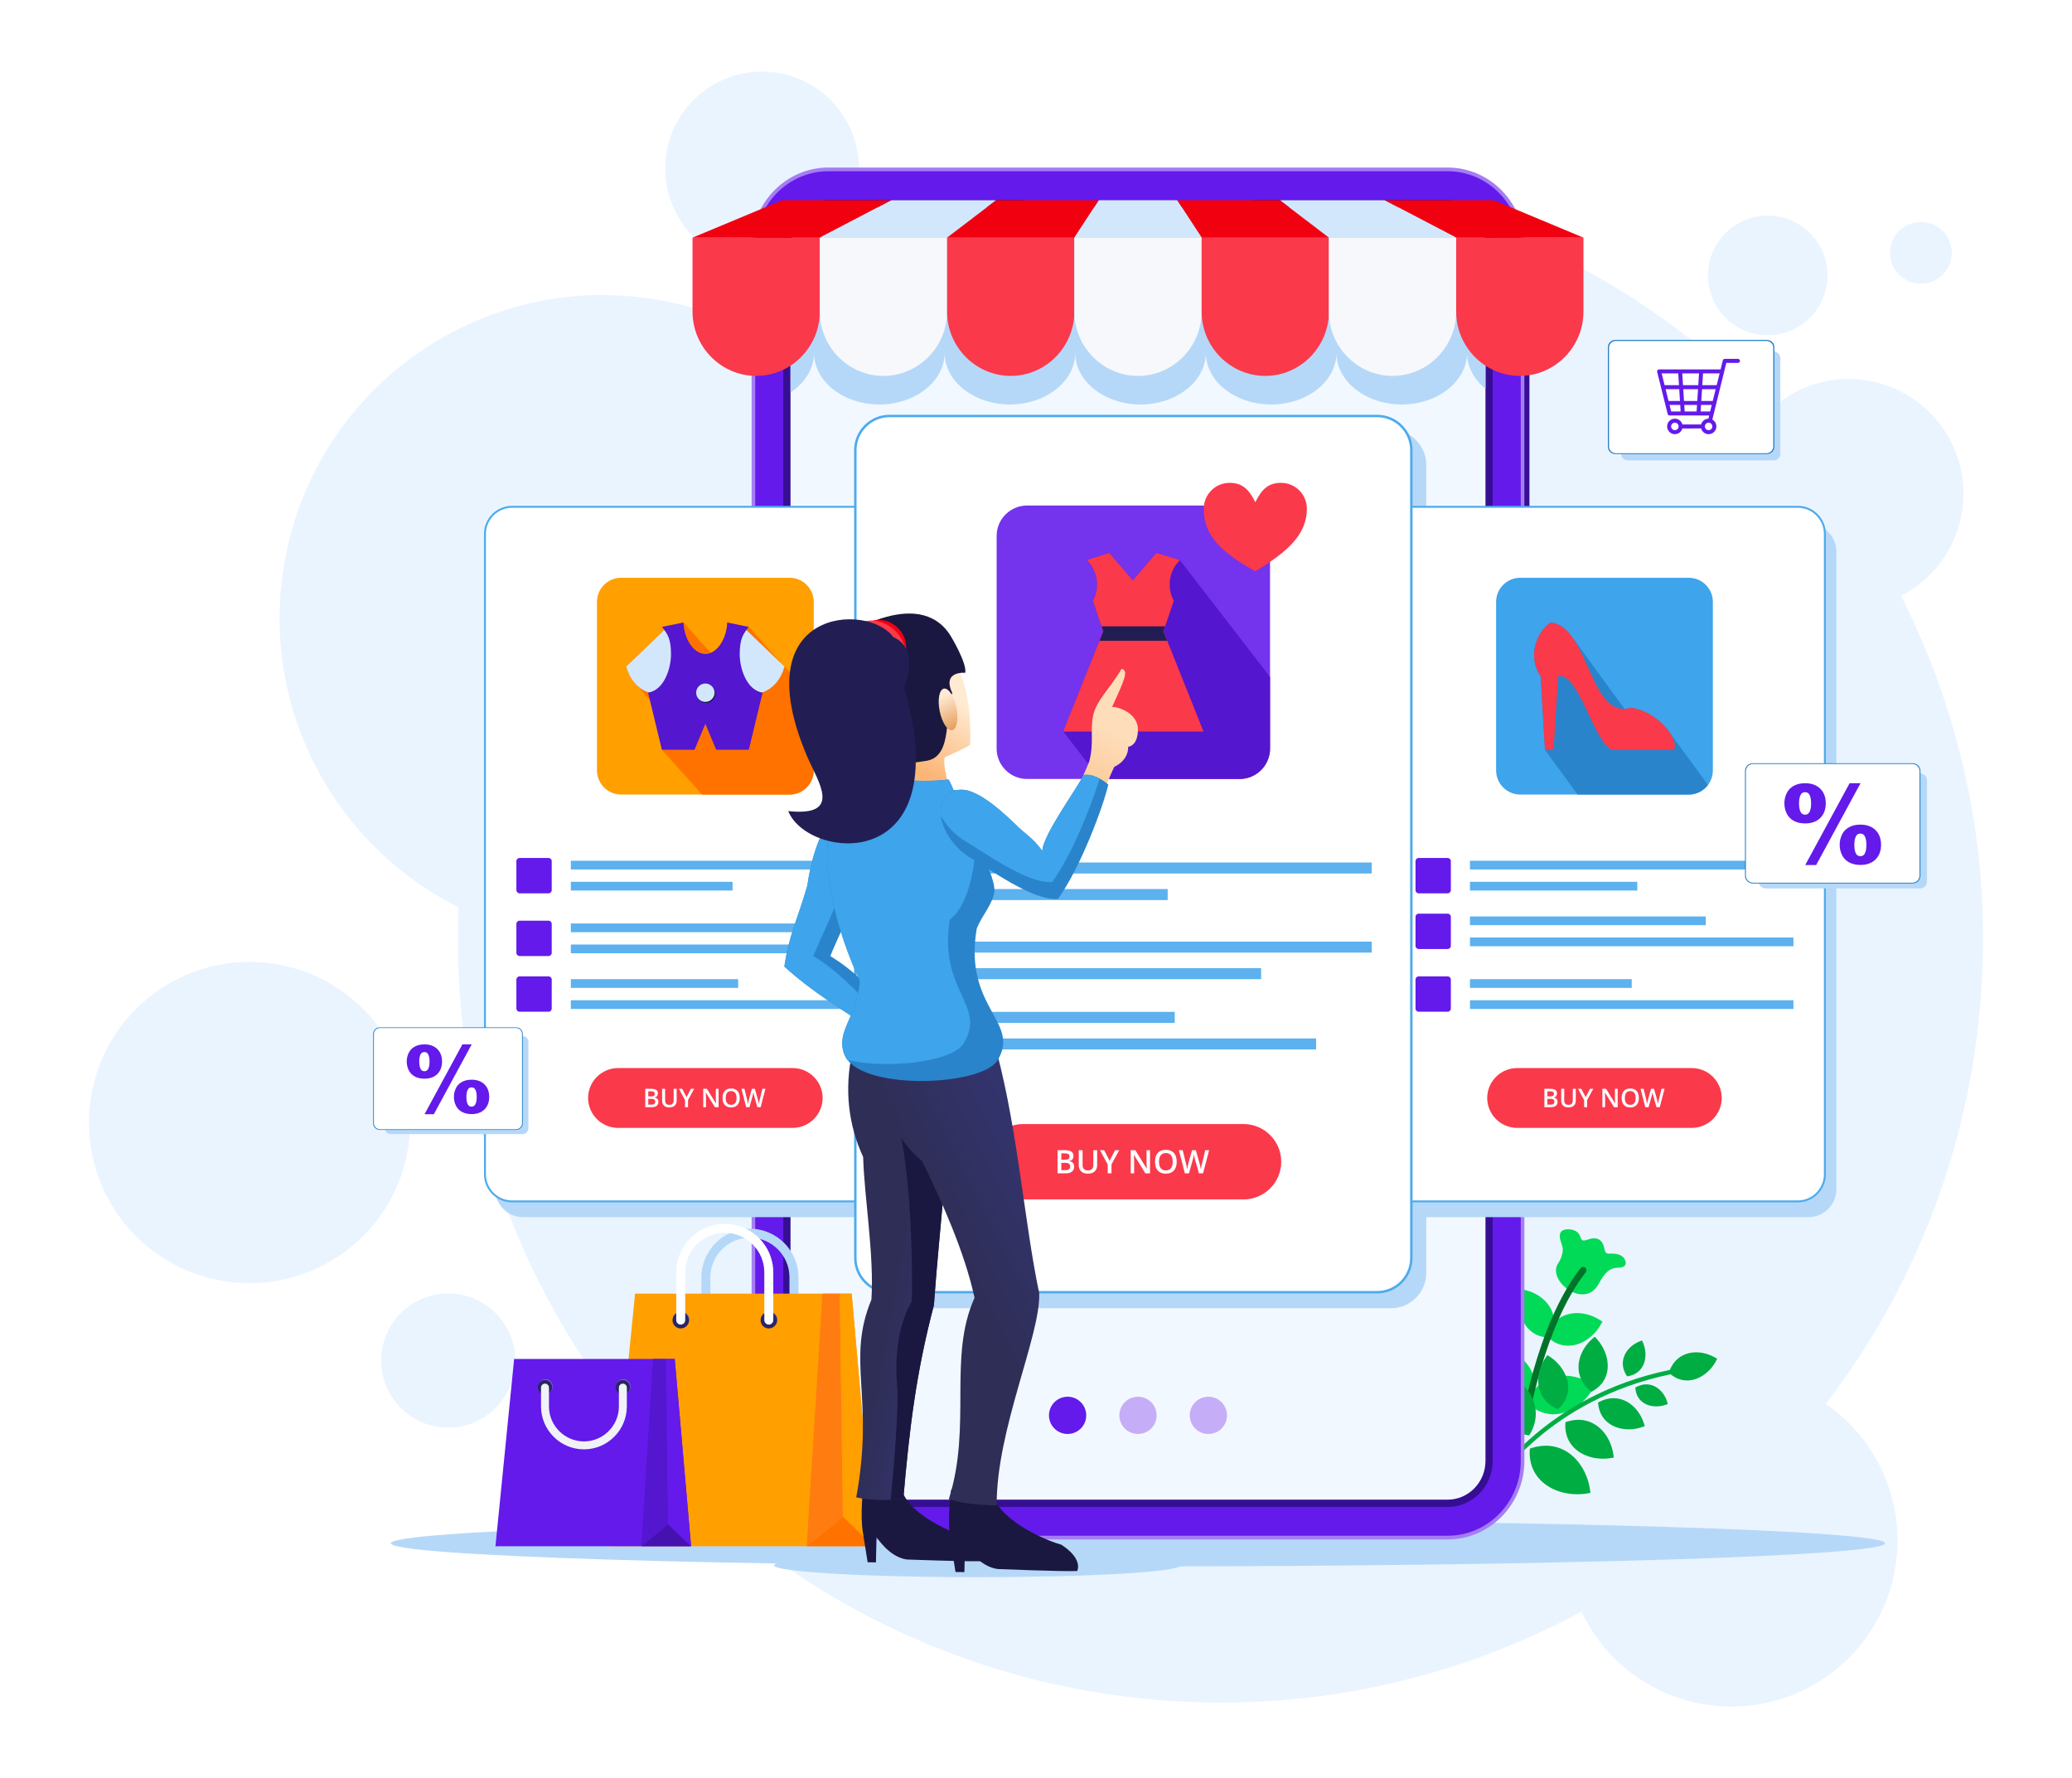 <?xml version="1.0" encoding="utf-8"?>
<!-- Generator: Adobe Illustrator 27.5.0, SVG Export Plug-In . SVG Version: 6.00 Build 0)  -->
<svg version="1.1" id="Layer_1" xmlns="http://www.w3.org/2000/svg" xmlns:xlink="http://www.w3.org/1999/xlink" x="0px" y="0px"
	 viewBox="0 0 3156.179 2708.19" style="enable-background:new 0 0 3156.179 2708.19;" xml:space="preserve">
<g>
	<rect x="0" y="0" style="fill-rule:evenodd;clip-rule:evenodd;fill:#FFFFFF;" width="3156.18" height="2708.19"/>
</g>
<g>
	<rect x="0" y="-0.001" style="fill-rule:evenodd;clip-rule:evenodd;fill:#FFFFFF;" width="3156.18" height="2708.194"/>
	<g>
		<path style="fill-rule:evenodd;clip-rule:evenodd;fill:#EAF4FF;" d="M2029.462,282.643
			c264.089,39.15,494.109,164.366,665.942,342.918c37.65-35.87,90.847-54.644,146.271-46.428
			c95.479,14.153,161.406,103.028,147.251,198.508c-8.591,57.965-44.728,105.033-93.16,129.908
			c104.858,206.997,148.905,447.329,112.29,694.326c-29.998,202.358-110.563,384.69-226.887,536.21
			c76.74,53.064,121.078,146.723,106.471,245.258c-20.484,138.17-149.1,233.58-287.273,213.097
			c-86.618-12.84-156.424-68.181-191.416-141.726c-212.68,114.525-462.798,163.902-720.124,125.758
			c-594.071-88.067-1015.965-611.415-990.156-1198.523c-185.607-92.365-299.409-296.491-267.361-512.674
			c39.846-268.793,290.047-454.39,558.839-414.544c58.903,8.731,113.808,27.57,163.223,54.486
			C1394.047,325.088,1706.03,234.698,2029.462,282.643L2029.462,282.643z M2932.884,338.572
			c-25.688-3.807-49.599,13.93-53.406,39.617s13.929,49.597,39.615,53.404c25.688,3.809,49.598-13.928,53.406-39.616
			C2976.307,366.292,2958.569,342.381,2932.884,338.572L2932.884,338.572z M697.727,1971.104
			c-55.815-8.273-107.77,30.265-116.045,86.08c-8.272,55.814,30.267,107.77,86.082,116.046
			c55.815,8.274,107.769-30.269,116.045-86.083S753.542,1979.378,697.727,1971.104L697.727,1971.104z M2706.02,329.416
			c-49.75-7.376-96.059,26.976-103.433,76.726c-7.376,49.749,26.977,96.058,76.725,103.434
			c49.749,7.374,96.058-26.978,103.434-76.726C2790.119,383.098,2755.768,336.791,2706.02,329.416L2706.02,329.416z
			 M1182.419,110.596c-80.576-11.945-155.576,43.691-167.521,124.265c-11.945,80.575,43.691,155.578,124.265,167.521
			c80.575,11.945,155.576-43.691,167.521-124.266C1318.63,197.542,1262.992,122.54,1182.419,110.596L1182.419,110.596z
			 M415.985,1467.674c-133.661-19.815-258.079,72.478-277.893,206.139c-19.814,133.661,72.479,258.077,206.139,277.892
			s258.079-72.475,277.893-206.136C641.939,1611.904,549.646,1487.488,415.985,1467.674z"/>
		<g>
			<path style="fill-rule:evenodd;clip-rule:evenodd;fill:#00DA56;" d="M2447.657,1937.479c3.055-2.889,5.837-4.145,8.875-5.308
				l0.384-0.126c2.529-0.958,5.537-1.123,8.039-1.263c2.856-0.159,5.255-0.292,7.341-1.358c4.205-2.154,5.532-5.484,2.351-11.7
				c-1.851-3.614-5.217-5.775-9.057-6.991c-4.457-1.411-9.647-1.537-13.256-1.282c-6.691,0.471-7.502-3.207-8.375-7.177
				c-0.389-1.772-0.788-3.582-1.468-5.51c-2.346-6.638-6.423-9.576-11.083-10.504c-4.11-0.815-8.309,0.169-11.965,1.444
				c-3.943,1.375-6.842,1.975-8.661,1.379c-1.379-0.451-2.499-2.078-3.496-5.272l-0.019,0.004c-1.333-4.274-3.999-7.038-7.072-8.811
				c-4.097-2.359-8.823-2.767-11.682-2.721c-9.798,0.162-12.701,4.417-12.598,10.775c0.052,3.214,1.165,6.57,2.348,10.129
				c1.145,3.453,2.373,7.15,2.283,9.954c-0.113,3.446-0.871,7.207-2.081,10.818c-1.239,3.704-2.924,7.15-4.837,9.844
				c-6.465,9.105-3.472,20.825,4.207,30.401c3.242,4.046,7.354,7.731,11.9,10.629c4.627,2.949,9.733,5.104,14.888,6.027
				c11.398,2.051,22.884-1.584,30.293-15.069C2440.19,1946.194,2444.175,1940.773,2447.657,1937.479z"/>
			<path style="fill-rule:evenodd;clip-rule:evenodd;fill:#00DA56;" d="M2317.521,1968.328c-1.506,5.043-2.396,10.301-2.657,15.563
				c-0.543,10.984,1.684,22.005,6.8,31.14c5.255,9.384,13.498,16.77,24.862,20.162c3.535,1.055,7.37,1.717,11.507,1.922l3.424,0.17
				l1.402-3.132c1.45-3.233,2.537-6.428,3.287-9.572c3.019-12.631,0.605-24.228-5.314-33.903
				c-5.799-9.482-14.964-17.037-25.623-21.815c-3.74-1.677-7.674-3.016-11.718-3.983l-4.609-1.1L2317.521,1968.328z"/>
			<path style="fill-rule:evenodd;clip-rule:evenodd;fill:#00DA56;" d="M2428.973,2030.313c3.737-4.029,7.015-8.529,9.684-13.334
				l2.307-4.147l-4.023-2.535c-3.643-2.3-7.518-4.258-11.533-5.842c-11.353-4.477-23.665-5.818-34.943-3.24
				c-11.523,2.631-21.934,9.284-29.17,20.759c-1.779,2.819-3.372,5.96-4.744,9.439l-1.254,3.181l2.505,2.323
				c3.165,2.933,6.452,5.312,9.816,7.18c10.797,5.994,22.306,6.763,33.133,3.848
				C2411.315,2045.094,2421.171,2038.722,2428.973,2030.313z"/>
			<path style="fill-rule:evenodd;clip-rule:evenodd;fill:#00DA56;" d="M2415.017,2130.713c4.534-4.888,8.513-10.349,11.749-16.177
				l2.307-4.151l-4.022-2.535c-4.427-2.793-9.13-5.172-13.996-7.091c-13.757-5.424-28.668-7.051-42.314-3.933
				c-13.892,3.175-26.439,11.196-35.164,25.026c-2.155,3.416-4.083,7.22-5.74,11.422l-1.254,3.181l2.505,2.322
				c3.82,3.546,7.79,6.415,11.852,8.671c12.999,7.217,26.861,8.142,39.902,4.626
				C2393.621,2148.632,2405.559,2140.911,2415.017,2130.713z"/>
			<path style="fill-rule:evenodd;clip-rule:evenodd;fill:#00DA56;" d="M2278.963,2055.567c-1.826,6.116-2.907,12.491-3.222,18.87
				c-0.657,13.307,2.032,26.646,8.219,37.693c6.324,11.296,16.243,20.179,29.911,24.265c4.264,1.271,8.893,2.07,13.885,2.316
				l3.422,0.168l1.404-3.131c1.752-3.91,3.066-7.776,3.973-11.57c3.638-15.223,0.733-29.191-6.396-40.848
				c-7.01-11.459-18.104-20.597-31.014-26.382c-4.537-2.034-9.309-3.658-14.212-4.831l-4.608-1.101L2278.963,2055.567z"/>
			<path style="fill-rule:evenodd;clip-rule:evenodd;fill:#007229;" d="M2315.839,2176.405c-0.404,2.743,1.491,5.295,4.234,5.699
				c2.742,0.4,5.293-1.495,5.697-4.234c0.066-0.448,22.743-154.679,89.75-240.212c1.701-2.184,1.312-5.334-0.872-7.034
				c-2.182-1.703-5.333-1.313-7.034,0.868C2338.96,2019.13,2315.906,2175.954,2315.839,2176.405z"/>
			<path style="fill-rule:evenodd;clip-rule:evenodd;fill:#00AD42;" d="M2281.379,2085.998c7.048,2.094,13.855,5.063,20.164,8.757
				c13.178,7.721,24.274,18.655,30.973,31.484c6.782,12.992,9.059,27.89,4.463,43.344c-1.446,4.863-3.565,9.765-6.428,14.651
				l-1.168,1.991l-2.278-0.361c-4.857-0.774-9.376-1.935-13.559-3.436c-16.729-6.011-28.188-17.432-34.814-31.418
				c-6.556-13.837-8.343-30.172-5.792-46.189c0.9-5.659,2.34-11.275,4.295-16.723l1.081-3.012L2281.379,2085.998L2281.379,2085.998z
				 M2419.479,2274.308c-7.27,1.345-14.756,1.799-22.155,1.371c-15.389-0.891-30.379-5.623-42.277-14.075
				c-12.063-8.565-20.946-20.911-23.91-36.915c-0.928-5.01-1.269-10.388-0.936-16.127l0.132-2.293l2.202-0.715
				c4.75-1.545,9.341-2.575,13.758-3.142c17.779-2.276,33.319,2.737,45.702,12.272c12.244,9.428,21.349,23.294,26.411,38.867
				c1.796,5.53,3.085,11.236,3.822,16.998l0.405,3.171L2419.479,2274.308L2419.479,2274.308z M2455.074,2220.49l3.154-0.583
				l-0.406-3.174c-0.581-4.54-1.598-9.047-3.02-13.417c-4.001-12.31-11.201-23.273-20.888-30.731
				c-9.826-7.564-22.155-11.545-36.258-9.738c-3.489,0.447-7.122,1.266-10.888,2.488l-2.202,0.716l-0.132,2.292
				c-0.264,4.55,0.006,8.814,0.742,12.78c2.354,12.711,9.408,22.515,18.984,29.317c9.413,6.687,21.264,10.428,33.421,11.133
				C2443.428,2221.911,2449.337,2221.554,2455.074,2220.49L2455.074,2220.49z M2502.369,2173.197
				c-4.775,1.724-9.775,2.866-14.799,3.399c-10.517,1.117-21.199-0.414-30.21-4.814c-9.185-4.479-16.632-11.908-20.462-22.508
				c-1.199-3.32-2.036-6.935-2.452-10.848l-0.243-2.297l2.061-1.066c3.004-1.555,5.999-2.768,8.972-3.655l-0.002-0.007
				c11.855-3.548,23.007-1.882,32.517,3.225c9.37,5.026,17.094,13.399,22.256,23.369c1.819,3.513,3.322,7.221,4.465,11.044
				l0.918,3.065L2502.369,2173.197L2502.369,2173.197z M2537.51,2139.503l3.021-1.09l-0.918-3.064
				c-0.775-2.588-1.793-5.097-3.023-7.476c-3.506-6.77-8.763-12.462-15.147-15.888c-6.525-3.502-14.175-4.646-22.304-2.214
				l0.003,0.007c-2.03,0.606-4.071,1.432-6.108,2.485l-2.063,1.066l0.245,2.3c0.281,2.671,0.854,5.139,1.677,7.412
				c2.636,7.3,7.755,12.409,14.063,15.483c6.137,2.995,13.396,4.04,20.535,3.28
				C2530.889,2141.448,2534.273,2140.673,2537.51,2139.503L2537.51,2139.503z M2614.202,2072.323l1.465-2.853l-2.766-1.62
				c-3.275-1.916-6.756-3.536-10.362-4.824c-10.135-3.619-21.021-4.447-30.875-1.853c-10.015,2.634-18.938,8.757-24.941,19.006
				c-1.127,1.922-2.154,4.009-3.072,6.272c-188.991,38.919-270.045,168.488-270.283,168.862c-1.006,1.577-0.542,3.675,1.035,4.679
				c1.579,1.007,3.675,0.543,4.681-1.034c0.235-0.367,79.729-127.451,265.671-165.837c2.564,2.113,5.189,3.84,7.85,5.205
				c9.612,4.934,19.702,5.275,29.092,2.409c9.198-2.804,17.695-8.712,24.343-16.365
				C2609.227,2080.7,2611.99,2076.634,2614.202,2072.323L2614.202,2072.323z M2502.522,2044.533
				c1.499,3.356,2.593,6.919,3.249,10.54c1.37,7.564,0.827,15.404-1.891,22.197c-2.788,6.975-7.828,12.833-15.386,16.213
				c-2.348,1.047-4.943,1.852-7.788,2.369l-2.262,0.407l-1.216-1.976c-1.313-2.137-2.359-4.254-3.154-6.335
				c-3.23-8.469-2.609-16.713,0.609-23.942c3.155-7.084,8.822-13.145,15.782-17.426c2.469-1.518,5.076-2.807,7.767-3.834
				l2.982-1.136L2502.522,2044.533L2502.522,2044.533z M2431.403,2038.228c3.663,3.887,6.87,8.261,9.511,12.926
				c5.502,9.729,8.506,20.719,8.03,31.289l-0.001,0.014c-0.484,10.766-4.545,21.08-13.187,29.225
				c-2.695,2.537-5.847,4.863-9.484,6.922l-2.012,1.136l-1.792-1.461c-2.79-2.272-5.224-4.669-7.319-7.157
				c-8.408-9.986-11.47-21.478-10.519-32.819c0.938-11.18,5.807-22.177,13.298-31.365c2.642-3.24,5.606-6.259,8.836-8.976
				l2.445-2.062L2431.403,2038.228L2431.403,2038.228z M2359.71,2065.624c4.566,2.879,8.77,6.305,12.457,10.129
				c7.75,8.038,13.403,17.932,15.585,28.297c2.22,10.543,0.865,21.547-5.471,31.594c-1.988,3.154-4.46,6.199-7.457,9.088
				l-1.653,1.594l-2.094-0.964c-3.29-1.515-6.244-3.224-8.875-5.096c-10.646-7.575-16.487-17.939-18.401-29.162
				c-1.884-11.044,0.086-22.902,5.048-33.678c1.758-3.82,3.872-7.481,6.304-10.901l1.855-2.607L2359.71,2065.624z"/>
		</g>
		<path style="fill-rule:evenodd;clip-rule:evenodd;fill:#B6D8F8;" d="M1733.449,2315.238
			c628.599,0,1138.176,15.778,1138.176,35.245c0,19.463-509.577,35.241-1138.176,35.241c-628.597,0-1138.174-15.778-1138.174-35.241
			C595.275,2331.017,1104.852,2315.238,1733.449,2315.238z"/>
		<g>
			<g>
				<path style="fill-rule:evenodd;clip-rule:evenodd;fill:#360E93;" d="M2319.41,558.99h0.002c5.668,0,10.305,4.743,10.305,10.542
					v320.767c0,5.798-4.637,10.542-10.305,10.542h-0.002c-5.667,0-10.306-4.743-10.306-10.542V569.532
					C2309.104,563.733,2313.743,558.99,2319.41,558.99z"/>
				<path style="fill-rule:evenodd;clip-rule:evenodd;fill:#360E93;" d="M2319.41,1074.508h0.002c5.668,0,10.305-4.742,10.305-10.54
					V948.762c0-5.797-4.637-10.542-10.305-10.542h-0.002c-5.667,0-10.306,4.745-10.306,10.542v115.207
					C2309.104,1069.767,2313.743,1074.508,2319.41,1074.508z"/>
				<path style="fill-rule:evenodd;clip-rule:evenodd;fill:#A57DF4;" d="M1261.71,255.175h943.479
					c64.26,0,116.815,53.755,116.815,119.484v1850.534c0,65.729-52.556,119.485-116.815,119.485H1261.71
					c-64.261,0-116.815-53.757-116.815-119.485V374.659C1144.895,308.93,1197.449,255.175,1261.71,255.175z"/>
				<path style="fill-rule:evenodd;clip-rule:evenodd;fill:#631AEB;" d="M1261.71,260.826h943.479
					c61.211,0,111.291,51.224,111.291,113.833v1850.534c0,62.61-50.08,113.836-111.291,113.836H1261.71
					c-61.212,0-111.292-51.226-111.292-113.836V374.659C1150.418,312.05,1200.498,260.826,1261.71,260.826z"/>
				<path style="fill-rule:evenodd;clip-rule:evenodd;fill:#360E93;" d="M1585.021,372.585h296.857l27.823-68.017h295.487
					c37.698,0,68.526,31.533,68.526,70.093v1850.532c0,38.562-30.828,70.092-68.526,70.092H1261.71
					c-37.698,0-68.525-31.53-68.525-70.092V374.661c0-38.56,30.827-70.093,68.525-70.093h295.487L1585.021,372.585z"/>
				<path style="fill-rule:evenodd;clip-rule:evenodd;fill:#F2F8FF;" d="M1917,315.787l-27.822,68.015h-311.457l-27.823-68.015
					H1261.71c-31.646,0-57.558,26.504-57.558,58.874v1850.532c0,32.369,25.911,58.873,57.558,58.873h943.479
					c31.645,0,57.558-26.504,57.558-58.873V374.661c0-32.369-25.913-58.874-57.558-58.874H1917z"/>
			</g>
			<path style="fill-rule:evenodd;clip-rule:evenodd;fill:#B6D8F8;" d="M1204.152,597.748c21.839-14.418,35.789-36.052,35.789-60.13
				c0,43.141,44.764,78.437,99.473,78.437l0,0c54.713,0,99.474-35.303,99.474-78.437c0,43.141,44.763,78.437,99.475,78.437l0,0
				c54.708,0,99.471-35.303,99.471-78.437c0,43.141,44.762,78.437,99.473,78.437l0,0c54.71,0,99.473-35.303,99.473-78.437
				c0,43.141,44.763,78.437,99.473,78.437l0,0c54.712,0,99.473-35.303,99.473-78.437c0,43.141,44.763,78.437,99.474,78.437l0,0
				c54.711,0,99.474-35.303,99.474-78.437c0,21.108,10.721,40.337,28.075,54.473V374.652c0-32.344-25.871-58.832-57.483-58.874
				c-312.378,0-556.888,0-853.346,0h-90.281c-31.585,0.042-57.44,26.488-57.483,58.794V597.748z"/>
			<g>
				<path style="fill-rule:evenodd;clip-rule:evenodd;fill:#FA394B;" d="M1248.763,361.957v112.612
					c0,53.867-43.62,97.952-96.936,97.952l0,0c-53.317,0-96.938-44.079-96.938-97.952V361.957H1248.763z"/>
				<path style="fill-rule:evenodd;clip-rule:evenodd;fill:#F7F8FB;" d="M1442.637,361.957v112.612
					c0,53.867-43.62,97.952-96.938,97.952l0,0c-53.315,0-96.937-44.079-96.937-97.952V361.957H1442.637z"/>
				<path style="fill-rule:evenodd;clip-rule:evenodd;fill:#FA394B;" d="M1636.512,361.957v112.612
					c0,53.867-43.622,97.952-96.937,97.952l0,0c-53.317,0-96.938-44.079-96.938-97.952V361.957H1636.512z"/>
				<path style="fill-rule:evenodd;clip-rule:evenodd;fill:#F7F8FB;" d="M1830.386,361.957v112.612
					c0,53.867-43.622,97.952-96.937,97.952l0,0c-53.316,0-96.938-44.079-96.938-97.952V361.957H1830.386z"/>
				<path style="fill-rule:evenodd;clip-rule:evenodd;fill:#FA394B;" d="M2024.26,361.957v112.612
					c0,53.867-43.621,97.952-96.937,97.952l0,0c-53.316,0-96.938-44.079-96.938-97.952V361.957H2024.26z"/>
				<path style="fill-rule:evenodd;clip-rule:evenodd;fill:#F7F8FB;" d="M2218.136,361.957v112.612
					c0,53.867-43.622,97.952-96.938,97.952l0,0c-53.316,0-96.938-44.079-96.938-97.952V361.957H2218.136z"/>
				<path style="fill-rule:evenodd;clip-rule:evenodd;fill:#FA394B;" d="M2412.008,361.957v112.612
					c0,53.863-43.621,97.952-96.936,97.952l0,0c-53.315,0-96.937-44.079-96.937-97.952V361.957H2412.008z"/>
				<polygon style="fill-rule:evenodd;clip-rule:evenodd;fill:#F10010;" points="1191.475,304.954 1054.889,361.955 
					1248.765,361.955 1357.884,304.954 				"/>
				<polygon style="fill-rule:evenodd;clip-rule:evenodd;fill:#D2E7FC;" points="1357.884,304.954 1248.765,361.955 
					1442.637,361.955 1517.393,304.954 				"/>
				<polygon style="fill-rule:evenodd;clip-rule:evenodd;fill:#F10010;" points="1517.393,304.954 1442.637,361.955 
					1636.512,361.955 1673.847,304.954 				"/>
				<polygon style="fill-rule:evenodd;clip-rule:evenodd;fill:#F10010;" points="2275.423,304.954 2412.008,361.955 
					2218.136,361.955 2109.014,304.954 				"/>
				<polygon style="fill-rule:evenodd;clip-rule:evenodd;fill:#D2E7FC;" points="2109.014,304.954 2218.136,361.955 
					2024.26,361.955 1949.505,304.954 				"/>
				<polygon style="fill-rule:evenodd;clip-rule:evenodd;fill:#F10010;" points="1949.505,304.954 2024.26,361.955 
					1830.386,361.955 1793.051,304.954 				"/>
				<polygon style="fill-rule:evenodd;clip-rule:evenodd;fill:#D2E7FC;" points="1673.847,304.954 1636.512,361.955 
					1830.386,361.955 1793.051,304.954 				"/>
			</g>
		</g>
		<g>
			<path style="fill-rule:evenodd;clip-rule:evenodd;fill:#B6D8F8;" d="M2479.311,535.491h222.635c5.469,0,9.941,4.473,9.941,9.94
				v145.83c0,5.467-4.473,9.94-9.941,9.94c-101.406,0-214.547,0-222.635,0c-5.467,0-9.94-4.473-9.94-9.94v-145.83
				C2469.37,539.964,2473.844,535.491,2479.311,535.491z"/>
			<path style="fill-rule:evenodd;clip-rule:evenodd;fill:#217DC4;" d="M2460.388,691.543c-6.137,0-11.153-5.017-11.153-11.153
				V528.893c0-6.136,5.017-11.153,11.153-11.153h231.288c6.136,0,11.152,5.017,11.152,11.153V680.39
				c0,6.137-5.017,11.153-11.152,11.153C2588.619,691.543,2487.636,691.543,2460.388,691.543z"/>
			<path style="fill-rule:evenodd;clip-rule:evenodd;fill:#FFFFFF;" d="M2461.186,519.313h229.693
				c5.639,0,10.255,4.614,10.255,10.257v150.45c0,5.643-4.616,10.257-10.255,10.257c-104.622,0-221.35,0-229.693,0
				c-5.641,0-10.256-4.614-10.256-10.257V529.57C2450.93,523.928,2455.545,519.313,2461.186,519.313z"/>
			<path style="fill-rule:evenodd;clip-rule:evenodd;fill:#631AEB;" d="M2562.632,652.616l28.633-0.073
				c0.547,2.031,1.62,3.847,3.065,5.287c2.139,2.136,5.088,3.454,8.336,3.454c3.251,0,6.201-1.322,8.346-3.461l0.018-0.02
				c2.136-2.144,3.455-5.093,3.455-8.338c0-2.75-0.945-5.287-2.529-7.299c-0.986-1.252-2.228-2.303-3.646-3.073
				c3.913-16.2,7.891-32.316,11.933-48.486c0.031-0.104,0.061-0.212,0.08-0.321l5.967-23.868c0.045-0.176,0.072-0.351,0.085-0.525
				l3.244-13.172h17.731c1.689,0,3.061-1.37,3.061-3.06c0-1.688-1.371-3.058-3.061-3.058h-20.122c-1.511,0-2.767,1.095-3.014,2.536
				l-3.32,13.479h-93.666c-1.689,0-3.06,1.37-3.06,3.06c0,0.316,0.048,0.623,0.139,0.911l11.931,47.722
				c0.02,0.109,0.048,0.217,0.079,0.322l3.963,15.851c0.347,1.39,1.594,2.317,2.964,2.315l60.312,0.005l-1.173,4.849
				c-3.137,0.074-5.979,1.382-8.061,3.459l-0.02,0.02c-1.45,1.455-2.521,3.28-3.063,5.318l-28.54,0.073
				c-0.534-2.074-1.618-3.93-3.09-5.401l-0.012-0.012c-2.139-2.137-5.089-3.461-8.345-3.461c-3.249,0-6.201,1.322-8.345,3.462
				l-0.021,0.02c-2.135,2.142-3.454,5.091-3.454,8.335c0,3.25,1.322,6.203,3.463,8.347l0.02,0.018
				c2.143,2.136,5.091,3.454,8.337,3.454c3.227,0,6.158-1.302,8.293-3.409C2560.993,656.443,2562.075,654.638,2562.632,652.616
				L2562.632,652.616z M2566.162,626.682l-0.623-9.897h19.455l-0.628,9.897H2566.162L2566.162,626.682z M2565.153,610.665
				l-1.128-17.904h22.491l-1.135,17.904H2565.153L2565.153,610.665z M2563.641,586.641l-1.128-17.906h25.526l-1.135,17.906H2563.641
				L2563.641,586.641z M2556.395,568.735l1.126,17.906h-21.903l-4.475-17.906H2556.395L2556.395,568.735z M2557.906,592.761
				l1.129,17.904h-17.412l-4.475-17.904H2557.906L2557.906,592.761z M2559.42,616.785l0.624,9.897h-14.415l-2.475-9.897H2559.42
				L2559.42,616.785z M2590.486,626.682l0.628-9.897h16.285l-2.475,9.897H2590.486L2590.486,626.682z M2591.502,610.665
				l1.135-17.904h20.769l-4.477,17.904H2591.502L2591.502,610.665z M2593.024,586.641l1.135-17.906h25.227l-1.701,6.91
				l-2.749,10.996H2593.024L2593.024,586.641z M2603.922,643.894l0.189,0.045c1.211,0.313,2.274,1.03,3.04,2.003
				c0.761,0.968,1.214,2.192,1.214,3.524c0,1.582-0.635,3.009-1.658,4.031l-0.012,0.012c-1.021,1.024-2.447,1.658-4.029,1.658
				c-1.578,0-3.005-0.634-4.033-1.662c-1.033-1.029-1.676-2.45-1.679-4.016h0.013v-0.023c0-1.581,0.633-3.005,1.657-4.029
				l0.012-0.011c1.023-1.024,2.448-1.659,4.03-1.659c0.246,0,0.473,0.013,0.68,0.038
				C2603.574,643.831,2603.768,643.861,2603.922,643.894L2603.922,643.894z M2547.221,645.425c1.024-1.024,2.449-1.659,4.031-1.659
				c1.578,0,3.005,0.636,4.035,1.664c1.027,1.03,1.664,2.457,1.664,4.036l-0.002,0.109l0.012,0.001
				c-0.028,1.541-0.673,2.938-1.695,3.948c-1.027,1.014-2.446,1.642-4.014,1.642c-1.582,0-3.007-0.634-4.031-1.658l-0.012-0.012
				c-1.023-1.022-1.656-2.449-1.656-4.031c0-1.581,0.633-3.005,1.656-4.029L2547.221,645.425z"/>
		</g>
		<g>
			<path style="fill-rule:evenodd;clip-rule:evenodd;fill:#631AEB;" d="M1601.665,2141.481
				c7.835-13.568,25.185-18.217,38.751-10.385c13.568,7.837,18.217,25.186,10.383,38.751c-7.833,13.568-25.181,18.218-38.749,10.384
				C1598.481,2172.399,1593.834,2155.05,1601.665,2141.481z"/>
			<path style="fill-rule:evenodd;clip-rule:evenodd;fill:#C6ADF8;" d="M1708.88,2141.481c7.833-13.568,25.184-18.217,38.751-10.385
				c13.568,7.837,18.217,25.186,10.383,38.751c-7.832,13.568-25.183,18.218-38.749,10.384
				C1705.695,2172.399,1701.047,2155.05,1708.88,2141.481z"/>
			<path style="fill-rule:evenodd;clip-rule:evenodd;fill:#C6ADF8;" d="M1816.095,2141.481
				c7.833-13.568,25.182-18.217,38.751-10.385c13.566,7.837,18.215,25.186,10.382,38.751c-7.833,13.568-25.182,18.218-38.75,10.384
				C1812.91,2172.399,1808.262,2155.05,1816.095,2141.481z"/>
		</g>
		<g>
			<path style="fill-rule:evenodd;clip-rule:evenodd;fill:#B6D8F8;" d="M1202.575,2009.994c0,3.777,3.062,6.843,6.839,6.843
				c3.779,0,6.842-3.065,6.842-6.843v-64.665c0-20.334-8.315-38.816-21.708-52.21c-13.393-13.393-31.875-21.706-52.21-21.706
				c-20.333,0-38.817,8.313-52.209,21.706c-13.393,13.394-21.707,31.876-21.707,52.21v64.665c0,3.777,3.063,6.843,6.84,6.843
				c3.777,0,6.841-3.065,6.841-6.843v-64.665c0-16.557,6.779-31.617,17.699-42.534c10.921-10.921,25.979-17.7,42.536-17.7
				c16.557,0,31.615,6.779,42.537,17.7c10.921,10.917,17.7,25.978,17.7,42.534V2009.994z"/>
			<polygon style="fill-rule:evenodd;clip-rule:evenodd;fill:#FF9F00;" points="967.391,1970.276 1297.33,1970.276 
				1330.921,2354.979 929.001,2354.979 			"/>
			<polygon style="fill-rule:evenodd;clip-rule:evenodd;fill:#FF7200;" points="1283.979,2309.907 1228.808,2354.979 
				1330.921,2354.979 			"/>
			<polygon style="fill-rule:evenodd;clip-rule:evenodd;fill:#FF7C11;" points="1283.979,2309.907 1279.18,1970.276 
				1252.802,1970.276 1228.808,2354.979 			"/>
			<polygon style="fill-rule:evenodd;clip-rule:evenodd;fill:#FF9F00;" points="1279.18,1970.276 1283.979,2309.907 
				1330.921,2354.979 1297.33,1970.276 			"/>
			<path style="fill-rule:evenodd;clip-rule:evenodd;fill:#6E68A7;" d="M1026.632,2003.692c3.452-5.984,11.104-8.035,17.087-4.579
				c5.984,3.452,8.034,11.103,4.579,17.087c-3.454,5.984-11.105,8.035-17.089,4.579
				C1025.227,2017.323,1023.176,2009.673,1026.632,2003.692z"/>
			<path style="fill-rule:evenodd;clip-rule:evenodd;fill:#6E68A7;" d="M1160.783,2003.692c3.456-5.984,11.107-8.035,17.091-4.579
				c5.982,3.452,8.032,11.103,4.576,17.087c-3.453,5.984-11.104,8.035-17.087,4.579S1157.329,2009.673,1160.783,2003.692z"/>
			<path style="fill-rule:evenodd;clip-rule:evenodd;fill:#2B2468;" d="M1026.098,2004.557c3.456-5.983,11.105-8.035,17.089-4.579
				c5.984,3.453,8.033,11.104,4.581,17.088c-3.456,5.983-11.107,8.035-17.091,4.579
				C1024.693,2018.191,1022.644,2010.538,1026.098,2004.557z"/>
			<path style="fill-rule:evenodd;clip-rule:evenodd;fill:#2B2468;" d="M1160.251,2004.557c3.454-5.983,11.105-8.035,17.089-4.579
				c5.984,3.453,8.034,11.104,4.579,17.088c-3.454,5.983-11.106,8.035-17.087,4.579
				C1158.848,2018.191,1156.797,2010.538,1160.251,2004.557z"/>
			<path style="fill-rule:evenodd;clip-rule:evenodd;fill:#FFFFFF;" d="M1164.244,2010.591c0,3.777,3.063,6.839,6.84,6.839
				s6.843-3.062,6.843-6.839v-72.714c0-20.334-8.315-38.816-21.708-52.21c-13.393-13.393-31.875-21.706-52.21-21.706
				c-20.335,0-38.815,8.313-52.208,21.706c-13.393,13.394-21.71,31.876-21.71,52.21v72.714c0,3.777,3.065,6.839,6.842,6.839
				c3.777,0,6.84-3.062,6.84-6.839v-72.714c0-16.557,6.778-31.616,17.699-42.538c10.921-10.917,25.979-17.696,42.536-17.696
				c16.557,0,31.615,6.779,42.536,17.696c10.921,10.922,17.699,25.981,17.699,42.538V2010.591z"/>
		</g>
		<g>
			<polygon style="fill-rule:evenodd;clip-rule:evenodd;fill:#631AEB;" points="783.167,2069.762 1027.783,2069.762 
				1052.688,2354.979 754.705,2354.979 			"/>
			<polygon style="fill-rule:evenodd;clip-rule:evenodd;fill:#4512B0;" points="1017.886,2321.563 976.979,2354.979 
				1052.688,2354.979 			"/>
			<polygon style="fill-rule:evenodd;clip-rule:evenodd;fill:#5416CE;" points="1017.886,2321.563 1014.329,2069.762 
				994.771,2069.762 976.979,2354.979 			"/>
			<polygon style="fill-rule:evenodd;clip-rule:evenodd;fill:#631AEB;" points="1014.329,2069.762 1017.886,2321.563 
				1052.688,2354.979 1027.783,2069.762 			"/>
			<path style="fill-rule:evenodd;clip-rule:evenodd;fill:#9491C4;" d="M821.053,2106.376c3.055-5.292,9.821-7.104,15.111-4.05
				c5.29,3.056,7.102,9.818,4.047,15.109c-3.053,5.288-9.817,7.101-15.107,4.046C819.812,2118.43,817.998,2111.667,821.053,2106.376
				z"/>
			<path style="fill-rule:evenodd;clip-rule:evenodd;fill:#9491C4;" d="M939.661,2106.376c3.055-5.292,9.819-7.104,15.109-4.05
				c5.29,3.056,7.101,9.818,4.048,15.109c-3.054,5.288-9.818,7.101-15.109,4.046C938.418,2118.43,936.606,2111.667,939.661,2106.376
				z"/>
			<path style="fill-rule:evenodd;clip-rule:evenodd;fill:#2B2468;" d="M820.585,2107.141c3.052-5.295,9.818-7.104,15.108-4.049
				c5.289,3.055,7.101,9.817,4.047,15.109c-3.055,5.288-9.817,7.101-15.109,4.046
				C819.341,2119.192,817.529,2112.429,820.585,2107.141z"/>
			<path style="fill-rule:evenodd;clip-rule:evenodd;fill:#2B2468;" d="M939.19,2107.141c3.055-5.295,9.818-7.104,15.109-4.049
				c5.29,3.055,7.102,9.817,4.047,15.109c-3.053,5.288-9.819,7.101-15.107,4.046C937.947,2119.192,936.137,2112.429,939.19,2107.141
				z"/>
			<path style="fill-rule:evenodd;clip-rule:evenodd;fill:#F0F2F7;" d="M942.722,2113.406c0-3.343,2.707-6.05,6.045-6.05
				c3.341,0,6.049,2.707,6.049,6.05v28.708c0,17.976-7.35,34.32-19.191,46.159c-11.841,11.839-28.181,19.191-46.16,19.191
				c-17.977,0-34.317-7.353-46.16-19.191s-19.19-28.184-19.19-46.159v-28.708c0-3.343,2.705-6.05,6.045-6.05
				c3.34,0,6.051,2.707,6.051,6.05v28.708c0,14.639,5.994,27.952,15.646,37.604c9.655,9.658,22.969,15.649,37.607,15.649
				c14.639,0,27.952-5.991,37.607-15.649c9.654-9.652,15.649-22.966,15.649-37.604V2113.406z"/>
		</g>
		<path style="fill-rule:evenodd;clip-rule:evenodd;fill:#B6D8F8;" d="M796.888,797.641h588.185
			c23.453,0,42.627,19.119,42.627,42.497v971.18c0,23.379-19.177,42.498-42.627,42.498H796.888
			c-23.452,0-42.627-19.119-42.627-42.498v-971.18C754.26,816.759,773.436,797.641,796.888,797.641z"/>
		<path style="fill-rule:evenodd;clip-rule:evenodd;fill:#B6D8F8;" d="M1375.762,654.271h742.985
			c29.624,0,53.845,24.225,53.845,53.848v1230.576c0,29.622-24.223,53.847-53.845,53.847h-742.985
			c-29.625,0-53.847-24.225-53.847-53.847V708.12C1321.915,678.496,1346.137,654.271,1375.762,654.271z"/>
		<path style="fill-rule:evenodd;clip-rule:evenodd;fill:#B6D8F8;" d="M2166.476,797.641h588.187
			c23.452,0,42.626,19.119,42.626,42.497v971.18c0,23.379-19.175,42.498-42.626,42.498h-588.187
			c-23.451,0-42.628-19.119-42.628-42.498v-971.18C2123.848,816.759,2143.024,797.641,2166.476,797.641z"/>
		<g>
			<path style="fill-rule:evenodd;clip-rule:evenodd;fill:#4DABED;" d="M2149.527,770.417h589.007
				c23.483,0,42.685,19.203,42.685,42.687v975.489c0,23.482-19.202,42.684-42.685,42.684h-589.007
				c-23.484,0-42.688-19.201-42.688-42.684V813.104C2106.84,789.621,2126.043,770.417,2149.527,770.417z"/>
			<path style="fill-rule:evenodd;clip-rule:evenodd;fill:#FFFFFF;" d="M2149.527,773.368h589.007
				c21.854,0,39.733,17.881,39.733,39.734v975.491c0,21.855-17.88,39.734-39.733,39.734h-589.007
				c-21.855,0-39.736-17.879-39.736-39.734V813.103C2109.791,791.249,2127.672,773.368,2149.527,773.368z"/>
			<g>
				<path style="fill-rule:evenodd;clip-rule:evenodd;fill:#FFFFFF;" d="M2304.215,1618.127c93.211,0,186.419,0,279.628,0
					c32.929,0,59.87,26.939,59.87,59.864c0,0,0,0,0,0.003c0,32.926-26.941,59.864-59.87,59.864c-93.209,0-186.417,0-279.628,0
					c-32.929,0-59.868-26.938-59.868-59.864c0-0.003,0-0.003,0-0.003C2244.347,1645.066,2271.286,1618.127,2304.215,1618.127z"/>
				<path style="fill-rule:evenodd;clip-rule:evenodd;fill:#FFB4B8;" d="M2310.951,1626.818h266.157
					c25.003,0,45.458,20.454,45.458,45.457l0,0c0,25-20.455,45.457-45.458,45.457h-266.157c-25.003,0-45.459-20.457-45.459-45.457
					l0,0C2265.492,1647.272,2285.948,1626.818,2310.951,1626.818z"/>
				<path style="fill-rule:evenodd;clip-rule:evenodd;fill:#FA394B;" d="M2310.951,1626.818h266.157
					c25.003,0,45.458,20.454,45.458,45.457l0,0c0,25-20.455,45.457-45.458,45.457h-266.157c-25.003,0-45.459-20.457-45.459-45.457
					l0,0C2265.492,1647.272,2285.948,1626.818,2310.951,1626.818z"/>
				<path style="fill-rule:evenodd;clip-rule:evenodd;fill:#FFFFFF;" d="M2352.497,1658.3h8.304c3.854,0,6.639,0.563,8.356,1.686
					c1.718,1.127,2.574,2.903,2.574,5.328c0,1.634-0.419,2.989-1.263,4.076c-0.843,1.083-2.058,1.77-3.638,2.051v0.188
					c1.966,0.375,3.409,1.104,4.337,2.197c0.923,1.09,1.387,2.567,1.387,4.43c0,2.509-0.876,4.483-2.634,5.898
					c-1.751,1.425-4.195,2.137-7.316,2.137h-10.107V1658.3L2352.497,1658.3z M2357.078,1669.866h4.396
					c1.914,0,3.311-0.301,4.187-0.907c0.882-0.61,1.319-1.634,1.319-3.085c0-1.313-0.471-2.267-1.424-2.85
					c-0.947-0.587-2.455-0.882-4.521-0.882h-3.957V1669.866L2357.078,1669.866z M2357.078,1673.591v8.86h4.854
					c1.914,0,3.357-0.368,4.338-1.101c0.973-0.735,1.463-1.895,1.463-3.473c0-1.457-0.502-2.537-1.496-3.236
					c-0.992-0.699-2.502-1.051-4.533-1.051H2357.078L2357.078,1673.591z M2400.307,1658.3v18.121c0,2.063-0.445,3.873-1.332,5.427
					c-0.883,1.551-2.169,2.744-3.842,3.582c-1.679,0.835-3.685,1.253-6.024,1.253c-3.469,0-6.167-0.922-8.088-2.757
					c-1.927-1.843-2.893-4.364-2.893-7.585V1658.3h4.591v17.71c0,2.306,0.535,4.009,1.607,5.106c1.071,1.1,2.719,1.646,4.939,1.646
					c4.313,0,6.469-2.267,6.469-6.793v-17.67H2400.307L2400.307,1658.3z M2415.378,1671.069l6.625-12.77h4.979l-9.329,17.14v10.852
					h-4.592v-10.702l-9.285-17.289h4.979L2415.378,1671.069L2415.378,1671.069z M2464.163,1686.291h-5.613l-13.752-22.306h-0.155
					l0.098,1.249c0.175,2.372,0.268,4.539,0.268,6.508v14.549h-4.154V1658.3h5.553l13.72,22.189h0.11
					c-0.026-0.295-0.078-1.358-0.15-3.207c-0.08-1.843-0.117-3.28-0.117-4.315V1658.3h4.194V1686.291L2464.163,1686.291z
					 M2496.398,1672.263c0,4.563-1.146,8.104-3.418,10.633c-2.28,2.527-5.509,3.787-9.676,3.787c-4.22,0-7.469-1.253-9.734-3.761
					c-2.26-2.509-3.398-6.07-3.398-10.692c0-4.623,1.144-8.172,3.416-10.646c2.281-2.479,5.529-3.715,9.757-3.715
					c4.153,0,7.376,1.256,9.642,3.771C2495.262,1664.154,2496.398,1667.696,2496.398,1672.263L2496.398,1672.263z
					 M2475.041,1672.259c0,3.442,0.691,6.057,2.082,7.833c1.393,1.782,3.451,2.671,6.182,2.671c2.717,0,4.77-0.882,6.153-2.638
					c1.38-1.767,2.072-4.384,2.072-7.866c0-3.433-0.686-6.033-2.058-7.81c-1.367-1.77-3.411-2.657-6.128-2.657
					c-2.743,0-4.816,0.888-6.215,2.657C2475.74,1666.226,2475.041,1668.826,2475.041,1672.259L2475.041,1672.259z
					 M2528.233,1686.291h-4.972l-4.752-16.692c-0.2-0.727-0.457-1.776-0.764-3.148c-0.307-1.371-0.488-2.326-0.553-2.862
					c-0.131,0.814-0.342,1.875-0.621,3.174c-0.287,1.303-0.529,2.273-0.72,2.916l-4.639,16.613h-4.972l-3.62-14.013l-3.677-13.979
					h4.671l4.004,16.314c0.622,2.615,1.072,4.928,1.339,6.929c0.138-1.087,0.347-2.296,0.628-3.635
					c0.282-1.345,0.542-2.429,0.771-3.261l4.555-16.348h4.539l4.665,16.428c0.452,1.521,0.923,3.79,1.419,6.815
					c0.196-1.825,0.652-4.151,1.378-6.965l3.985-16.278h4.631L2528.233,1686.291z"/>
			</g>
			<g>
				<path style="fill-rule:evenodd;clip-rule:evenodd;fill:#3EA4EB;" d="M2315.648,879.993h256.762
					c20.186,0,36.701,16.514,36.701,36.7v256.749c0,20.182-16.516,36.698-36.701,36.698h-256.762
					c-20.188,0-36.701-16.516-36.701-36.698V916.692C2278.947,896.507,2295.461,879.993,2315.648,879.993z"/>
				<path style="fill-rule:evenodd;clip-rule:evenodd;fill:#2984CB;" d="M2362.783,948.094c12.84,1.738,22.858,9.872,31.348,21.315
					c0.008,0.008,0.015,0.018,0.021,0.028c0.162,0.217,0.326,0.436,0.484,0.656l79.846,109.617c3.128-0.105,6.427-0.646,9.919-1.676
					c22.757,2.641,44.641,18.583,56.854,34.748c0.06,0.08,0.118,0.159,0.178,0.239c0.212,0.281,0.424,0.562,0.63,0.841
					l59.542,81.744c-6.72,8.812-17.321,14.531-29.196,14.531H2403l-49.605-68.1l-6.535-112.067
					C2325.239,998.81,2342.309,959.449,2362.783,948.094z"/>
				<path style="fill-rule:evenodd;clip-rule:evenodd;fill:#FA394B;" d="M2362.797,948.086
					c58.479,7.919,58.479,148.566,121.598,129.95c38.284,4.443,74.112,46.549,65.533,64.011h-94.512
					c-28.292-12.647-51.122-119.605-81.973-112.09l-6.932,112.09h-13.102l-6.536-112.079
					C2325.259,998.804,2342.324,959.441,2362.797,948.086z"/>
			</g>
			<g>
				<path style="fill-rule:evenodd;clip-rule:evenodd;fill:#631AEB;" d="M2156.176,1491.915v44.185c0,2.654,2.172,4.828,4.829,4.828
					h44.18c2.656,0,4.829-2.174,4.829-4.828v-44.185c0-2.654-2.173-4.828-4.829-4.828h-44.18
					C2158.348,1487.087,2156.176,1489.261,2156.176,1491.915z"/>
				<path style="fill-rule:evenodd;clip-rule:evenodd;fill:#631AEB;" d="M2156.176,1396.396v44.182c0,2.657,2.172,4.827,4.829,4.827
					h44.18c2.656,0,4.829-2.17,4.829-4.827v-44.182c0-2.657-2.173-4.828-4.829-4.828h-44.18
					C2158.348,1391.567,2156.176,1393.738,2156.176,1396.396z"/>
				<path style="fill-rule:evenodd;clip-rule:evenodd;fill:#631AEB;" d="M2156.176,1311.563v44.183c0,2.654,2.172,4.827,4.829,4.827
					h44.18c2.656,0,4.829-2.173,4.829-4.827v-44.183c0-2.656-2.173-4.83-4.829-4.83h-44.18
					C2158.348,1306.733,2156.176,1308.907,2156.176,1311.563z"/>
				<g>
					<rect x="2239.133" y="1523.402" style="fill-rule:evenodd;clip-rule:evenodd;fill:#5CB1EE;" width="492.751" height="13.284"/>
					<rect x="2239.133" y="1491.329" style="fill-rule:evenodd;clip-rule:evenodd;fill:#5CB1EE;" width="246.374" height="13.283"/>
				</g>
				<g>
					<rect x="2239.133" y="1427.88" style="fill-rule:evenodd;clip-rule:evenodd;fill:#5CB1EE;" width="492.751" height="13.283"/>
					<rect x="2239.133" y="1395.806" style="fill-rule:evenodd;clip-rule:evenodd;fill:#5CB1EE;" width="359.208" height="13.283"/>
				</g>
				<g>
					<rect x="2239.133" y="1343.049" style="fill-rule:evenodd;clip-rule:evenodd;fill:#5CB1EE;" width="254.857" height="13.284"/>
					<rect x="2239.133" y="1310.975" style="fill-rule:evenodd;clip-rule:evenodd;fill:#5CB1EE;" width="425.617" height="13.284"/>
				</g>
			</g>
		</g>
		<g>
			<path style="fill-rule:evenodd;clip-rule:evenodd;fill:#4DABED;" d="M779.938,770.417h589.006
				c23.484,0,42.686,19.203,42.686,42.687v975.489c0,23.482-19.203,42.684-42.686,42.684H779.938
				c-23.484,0-42.686-19.201-42.686-42.684V813.104C737.252,789.621,756.454,770.417,779.938,770.417z"/>
			<path style="fill-rule:evenodd;clip-rule:evenodd;fill:#FFFFFF;" d="M779.938,773.368h589.005
				c21.855,0,39.735,17.881,39.735,39.734v975.491c0,21.855-17.879,39.734-39.735,39.734H779.938
				c-21.856,0-39.736-17.879-39.736-39.734V813.103C740.202,791.249,758.083,773.368,779.938,773.368z"/>
			<g>
				<path style="fill-rule:evenodd;clip-rule:evenodd;fill:#FFFFFF;" d="M934.627,1618.127c93.208,0,186.417,0,279.627,0
					c32.929,0,59.871,26.939,59.871,59.864c0,0,0,0,0,0.003c0,32.926-26.941,59.864-59.871,59.864c-93.21,0-186.419,0-279.627,0
					c-32.929,0-59.871-26.938-59.871-59.864c0-0.003,0-0.003,0-0.003C874.757,1645.066,901.698,1618.127,934.627,1618.127z"/>
				<path style="fill-rule:evenodd;clip-rule:evenodd;fill:#FFB4B8;" d="M941.364,1626.818h266.155
					c25.003,0,45.459,20.454,45.459,45.457l0,0c0,25-20.456,45.457-45.459,45.457H941.364c-25.003,0-45.461-20.457-45.461-45.457
					l0,0C895.903,1647.272,916.36,1626.818,941.364,1626.818z"/>
				<path style="fill-rule:evenodd;clip-rule:evenodd;fill:#FA394B;" d="M941.364,1626.818h266.155
					c25.003,0,45.459,20.454,45.459,45.457l0,0c0,25-20.456,45.457-45.459,45.457H941.364c-25.003,0-45.461-20.457-45.461-45.457
					l0,0C895.903,1647.272,916.36,1626.818,941.364,1626.818z"/>
				<path style="fill-rule:evenodd;clip-rule:evenodd;fill:#FFFFFF;" d="M982.907,1658.3h8.304c3.857,0,6.639,0.563,8.357,1.686
					c1.72,1.127,2.575,2.903,2.575,5.328c0,1.634-0.417,2.989-1.261,4.076c-0.843,1.083-2.06,1.77-3.64,2.051v0.188
					c1.967,0.375,3.411,1.104,4.339,2.197c0.921,1.09,1.385,2.567,1.385,4.43c0,2.509-0.876,4.483-2.632,5.898
					c-1.751,1.425-4.195,2.137-7.318,2.137h-10.108V1658.3L982.907,1658.3z M987.49,1669.866h4.394c1.915,0,3.314-0.301,4.188-0.907
					c0.881-0.61,1.32-1.634,1.32-3.085c0-1.313-0.47-2.267-1.425-2.85c-0.948-0.587-2.457-0.882-4.521-0.882h-3.956V1669.866
					L987.49,1669.866z M987.49,1673.591v8.86h4.851c1.915,0,3.36-0.368,4.339-1.101c0.973-0.735,1.465-1.895,1.465-3.473
					c0-1.457-0.504-2.537-1.498-3.236c-0.992-0.699-2.501-1.051-4.533-1.051H987.49L987.49,1673.591z M1030.717,1658.3v18.121
					c0,2.063-0.444,3.873-1.331,5.427c-0.881,1.551-2.171,2.744-3.842,3.582c-1.678,0.835-3.683,1.253-6.022,1.253
					c-3.469,0-6.169-0.922-8.09-2.757c-1.928-1.843-2.894-4.364-2.894-7.585V1658.3h4.592v17.71c0,2.306,0.537,4.009,1.607,5.106
					c1.074,1.1,2.72,1.646,4.94,1.646c4.31,0,6.466-2.267,6.466-6.793v-17.67H1030.717L1030.717,1658.3z M1045.788,1671.069
					l6.627-12.77h4.977l-9.329,17.14v10.852h-4.592v-10.702l-9.284-17.289h4.98L1045.788,1671.069L1045.788,1671.069z
					 M1094.574,1686.291h-5.613l-13.753-22.306h-0.157l0.1,1.249c0.176,2.372,0.269,4.539,0.269,6.508v14.549h-4.155V1658.3h5.553
					l13.721,22.189h0.109c-0.025-0.295-0.078-1.358-0.149-3.207c-0.08-1.843-0.119-3.28-0.119-4.315V1658.3h4.195V1686.291
					L1094.574,1686.291z M1126.807,1672.263c0,4.563-1.143,8.104-3.416,10.633c-2.28,2.527-5.507,3.787-9.675,3.787
					c-4.221,0-7.467-1.253-9.735-3.761c-2.26-2.509-3.398-6.07-3.398-10.692c0-4.623,1.145-8.172,3.418-10.646
					c2.28-2.479,5.527-3.715,9.754-3.715c4.155,0,7.376,1.256,9.643,3.771C1125.67,1664.154,1126.807,1667.696,1126.807,1672.263
					L1126.807,1672.263z M1105.452,1672.259c0,3.442,0.692,6.057,2.084,7.833c1.39,1.782,3.45,2.671,6.18,2.671
					c2.717,0,4.77-0.882,6.153-2.638c1.382-1.767,2.073-4.384,2.073-7.866c0-3.433-0.686-6.033-2.058-7.81
					c-1.365-1.77-3.411-2.657-6.128-2.657c-2.743,0-4.817,0.888-6.212,2.657C1106.151,1666.226,1105.452,1668.826,1105.452,1672.259
					L1105.452,1672.259z M1158.646,1686.291h-4.974l-4.75-16.692c-0.202-0.727-0.459-1.776-0.766-3.148
					c-0.306-1.371-0.489-2.326-0.555-2.862c-0.129,0.814-0.34,1.875-0.62,3.174c-0.288,1.303-0.53,2.273-0.719,2.916l-4.639,16.613
					h-4.97l-3.622-14.013l-3.678-13.979h4.672l4.006,16.314c0.62,2.615,1.07,4.928,1.338,6.929c0.136-1.087,0.345-2.296,0.628-3.635
					c0.28-1.345,0.542-2.429,0.771-3.261l4.553-16.348h4.541l4.664,16.428c0.453,1.521,0.923,3.79,1.418,6.815
					c0.197-1.825,0.652-4.151,1.378-6.965l3.986-16.278h4.632L1158.646,1686.291z"/>
			</g>
			<g>
				<path style="fill-rule:evenodd;clip-rule:evenodd;fill:#FF9F00;" d="M946.059,879.993h256.762
					c20.187,0,36.701,16.514,36.701,36.7v256.745c0,20.187-16.514,36.7-36.701,36.7H946.059c-20.185,0-36.699-16.513-36.699-36.7
					V916.692C909.359,896.507,925.873,879.993,946.059,879.993z"/>
				<path style="fill-rule:evenodd;clip-rule:evenodd;fill:#FF7200;" d="M1082.599,994.348l-41.428-46.189l-32.724,6.653
					c1.317,1.663,2.555,3.257,3.708,4.846l-0.302-0.046l-57.875,55.517c2.213,8.984,6.726,18.093,13.206,25.477
					c0.015,0.02,0.035,0.04,0.051,0.06c0.116,0.13,0.23,0.26,0.346,0.391l22.313,24.879l18.375,76.039l61.14,68.166h133.412
					c20.187,0,36.7-16.516,36.7-36.698v-108.567l-44.619-49.746l-2.657-2.548l-51.813-57.768l-32.724-6.653
					C1107.52,965.45,1098.245,987.993,1082.599,994.348z"/>
				<path style="fill-rule:evenodd;clip-rule:evenodd;fill:#D2E7FC;" d="M1137.024,959.611l57.877,55.517
					c-4.148,16.847-16.383,34.132-34.496,39.657c-22.542-4.294-39.646-37.15-39.646-58.381c0-21.232,9.73-28.151,15.962-36.747
					L1137.024,959.611z"/>
				<path style="fill-rule:evenodd;clip-rule:evenodd;fill:#D2E7FC;" d="M1011.854,959.611l-57.875,55.517
					c4.148,16.847,16.381,34.132,34.496,39.657c22.542-4.294,39.645-37.15,39.645-58.381c0-21.232-9.729-28.151-15.962-36.747
					L1011.854,959.611z"/>
				<path style="fill-rule:evenodd;clip-rule:evenodd;fill:#5416CE;" d="M1161.629,1054.99l-21.019,86.983h-49.628l-16.542-39.506
					l-16.542,39.506h-49.629l-21.019-86.983c23.364-3.373,34.852-35.336,34.852-58.586c0-23.252-5.215-30.926-13.655-41.592
					l32.724-6.653c0.219,20.116,12.726,47.359,33.269,47.929c20.542-0.57,33.05-27.813,33.269-47.929l32.724,6.653
					c-8.439,10.666-13.655,18.34-13.655,41.592C1126.777,1019.654,1138.265,1051.617,1161.629,1054.99z"/>
				<path style="fill-rule:evenodd;clip-rule:evenodd;fill:#1A1840;" d="M1063.401,1049.631c3.87-6.7,12.437-8.996,19.138-5.127
					c6.7,3.868,8.996,12.435,5.128,19.137c-3.869,6.7-12.437,8.996-19.137,5.126
					C1061.829,1064.899,1059.534,1056.332,1063.401,1049.631z"/>
				<path style="fill-rule:evenodd;clip-rule:evenodd;fill:#D2E7FC;" d="M1062.308,1048.039c3.87-6.7,12.435-8.996,19.137-5.127
					c6.701,3.869,8.996,12.437,5.127,19.137c-3.869,6.7-12.436,8.996-19.137,5.128
					C1060.733,1063.307,1058.44,1054.74,1062.308,1048.039z"/>
			</g>
			<g>
				<path style="fill-rule:evenodd;clip-rule:evenodd;fill:#631AEB;" d="M786.586,1355.746v-44.182c0-2.657,2.173-4.829,4.829-4.829
					h44.18c2.658,0,4.83,2.172,4.83,4.829v44.182c0,2.657-2.172,4.827-4.83,4.827h-44.18
					C788.76,1360.573,786.586,1358.403,786.586,1355.746z"/>
				<path style="fill-rule:evenodd;clip-rule:evenodd;fill:#631AEB;" d="M786.586,1451.27v-44.182c0-2.657,2.173-4.831,4.829-4.831
					h44.18c2.658,0,4.83,2.174,4.83,4.831v44.182c0,2.653-2.172,4.827-4.83,4.827h-44.18
					C788.76,1456.097,786.586,1453.923,786.586,1451.27z"/>
				<path style="fill-rule:evenodd;clip-rule:evenodd;fill:#631AEB;" d="M786.586,1536.1v-44.181c0-2.658,2.173-4.832,4.829-4.832
					h44.18c2.658,0,4.83,2.174,4.83,4.832v44.181c0,2.654-2.172,4.828-4.83,4.828h-44.18
					C788.76,1540.928,786.586,1538.754,786.586,1536.1z"/>
				<g>
					<rect x="869.545" y="1310.977" style="fill-rule:evenodd;clip-rule:evenodd;fill:#5CB1EE;" width="492.749" height="13.284"/>
					<rect x="869.543" y="1343.049" style="fill-rule:evenodd;clip-rule:evenodd;fill:#5CB1EE;" width="246.376" height="13.284"/>
				</g>
				<g>
					<rect x="869.545" y="1406.498" style="fill-rule:evenodd;clip-rule:evenodd;fill:#5CB1EE;" width="492.749" height="13.283"/>
					<rect x="869.543" y="1438.572" style="fill-rule:evenodd;clip-rule:evenodd;fill:#5CB1EE;" width="359.208" height="13.283"/>
				</g>
				<g>
					<rect x="869.543" y="1491.332" style="fill-rule:evenodd;clip-rule:evenodd;fill:#5CB1EE;" width="254.858" height="13.283"/>
					<rect x="869.545" y="1523.402" style="fill-rule:evenodd;clip-rule:evenodd;fill:#5CB1EE;" width="425.618" height="13.284"/>
				</g>
			</g>
		</g>
		<g>
			<path style="fill-rule:evenodd;clip-rule:evenodd;fill:#4DABED;" d="M1354.871,631.714h742.985
				c29.624,0,53.844,24.224,53.844,53.848v1230.576c0,29.622-24.223,53.847-53.844,53.847h-742.985
				c-29.625,0-53.847-24.225-53.847-53.847V685.562C1301.024,655.938,1325.245,631.714,1354.871,631.714z"/>
			<path style="fill-rule:evenodd;clip-rule:evenodd;fill:#FFFFFF;" d="M1354.871,635.436h742.984
				c27.567,0,50.122,22.556,50.122,50.126v1230.576c0,27.568-22.555,50.122-50.122,50.122h-742.984
				c-27.571,0-50.125-22.554-50.125-50.122V685.562C1304.745,657.993,1327.3,635.436,1354.871,635.436z"/>
			<g>
				<path style="fill-rule:evenodd;clip-rule:evenodd;fill:#631AEB;" d="M1363.257,1370.104v-55.736c0-3.353,2.74-6.093,6.09-6.093
					h55.73c3.352,0,6.092,2.74,6.092,6.093v55.736c0,3.35-2.74,6.09-6.092,6.09h-55.73
					C1365.997,1376.193,1363.257,1373.453,1363.257,1370.104z"/>
				<path style="fill-rule:evenodd;clip-rule:evenodd;fill:#631AEB;" d="M1363.257,1490.603v-55.734c0-3.351,2.74-6.091,6.09-6.091
					h55.73c3.352,0,6.092,2.74,6.092,6.091v55.734c0,3.351-2.74,6.091-6.092,6.091h-55.73
					C1365.997,1496.693,1363.257,1493.953,1363.257,1490.603z"/>
				<path style="fill-rule:evenodd;clip-rule:evenodd;fill:#631AEB;" d="M1363.257,1597.617v-55.735c0-3.349,2.74-6.09,6.09-6.09
					h55.73c3.352,0,6.092,2.74,6.092,6.09v55.735c0,3.35-2.74,6.09-6.092,6.09h-55.73
					C1365.997,1603.707,1363.257,1600.967,1363.257,1597.617z"/>
				<g>
					<rect x="1467.9" y="1313.625" style="fill-rule:evenodd;clip-rule:evenodd;fill:#5CB1EE;" width="621.566" height="16.756"/>
					<rect x="1467.898" y="1354.086" style="fill-rule:evenodd;clip-rule:evenodd;fill:#5CB1EE;" width="310.784" height="16.756"/>
				</g>
				<g>
					<rect x="1467.9" y="1434.129" style="fill-rule:evenodd;clip-rule:evenodd;fill:#5CB1EE;" width="621.566" height="16.756"/>
					<rect x="1467.9" y="1474.586" style="fill-rule:evenodd;clip-rule:evenodd;fill:#5CB1EE;" width="453.112" height="16.756"/>
				</g>
				<g>
					<rect x="1467.898" y="1541.143" style="fill-rule:evenodd;clip-rule:evenodd;fill:#5CB1EE;" width="321.484" height="16.757"/>
					<rect x="1467.9" y="1581.6" style="fill-rule:evenodd;clip-rule:evenodd;fill:#5CB1EE;" width="536.883" height="16.757"/>
				</g>
			</g>
			<g>
				<path style="fill-rule:evenodd;clip-rule:evenodd;fill:#FFFFFF;" d="M1549.997,1701.093c117.577,0,235.151,0,352.729,0
					c41.538,0,75.523,33.985,75.523,75.52v0.003c0,41.538-33.984,75.521-75.523,75.521c-117.577,0-235.151,0-352.729,0
					c-41.537,0-75.521-33.982-75.521-75.521v-0.003C1474.476,1735.078,1508.46,1701.093,1549.997,1701.093z"/>
				<path style="fill-rule:evenodd;clip-rule:evenodd;fill:#FFB4B8;" d="M1558.495,1712.057h335.736
					c31.539,0,57.342,25.805,57.342,57.346l0,0c0,31.537-25.803,57.342-57.342,57.342h-335.736
					c-31.541,0-57.344-25.805-57.344-57.342l0,0C1501.15,1737.861,1526.954,1712.057,1558.495,1712.057z"/>
				<path style="fill-rule:evenodd;clip-rule:evenodd;fill:#FA394B;" d="M1558.495,1712.057h335.736
					c31.539,0,57.342,25.805,57.342,57.346l0,0c0,31.537-25.803,57.342-57.342,57.342h-335.736
					c-31.541,0-57.344-25.805-57.344-57.342l0,0C1501.15,1737.861,1526.954,1712.057,1558.495,1712.057z"/>
				<path style="fill-rule:evenodd;clip-rule:evenodd;fill:#FFFFFF;" d="M1610.901,1751.771h10.474
					c4.864,0,8.373,0.709,10.542,2.127c2.167,1.418,3.247,3.658,3.247,6.717c0,2.061-0.526,3.773-1.59,5.143
					c-1.064,1.368-2.597,2.233-4.591,2.587v0.239c2.479,0.471,4.302,1.395,5.472,2.77c1.163,1.379,1.748,3.241,1.748,5.59
					c0,3.165-1.104,5.656-3.322,7.442c-2.208,1.799-5.291,2.697-9.23,2.697h-12.749V1751.771L1610.901,1751.771z M1616.679,1766.36
					h5.547c2.413,0,4.178-0.381,5.283-1.146c1.111-0.766,1.663-2.061,1.663-3.89c0-1.657-0.592-2.859-1.796-3.595
					c-1.196-0.742-3.1-1.11-5.704-1.11h-4.993V1766.36L1616.679,1766.36z M1616.679,1771.059v11.177h6.123
					c2.415,0,4.238-0.461,5.474-1.385c1.227-0.932,1.844-2.39,1.844-4.384c0-1.839-0.634-3.198-1.885-4.083
					c-1.254-0.881-3.158-1.325-5.721-1.325H1616.679L1616.679,1771.059z M1671.215,1751.771v22.856c0,2.604-0.563,4.887-1.682,6.852
					c-1.113,1.952-2.737,3.459-4.848,4.513c-2.117,1.058-4.648,1.584-7.598,1.584c-4.377,0-7.782-1.163-10.204-3.476
					c-2.431-2.326-3.651-5.507-3.651-9.572v-22.757h5.794v22.336c0,2.909,0.676,5.063,2.027,6.448
					c1.353,1.385,3.43,2.077,6.231,2.077c5.438,0,8.159-2.863,8.159-8.572v-22.289H1671.215L1671.215,1751.771z M1690.227,1767.878
					l8.357-16.106h6.28l-11.77,21.62v13.691h-5.794v-13.503l-11.711-21.809h6.28L1690.227,1767.878L1690.227,1767.878z
					 M1751.768,1787.083h-7.079l-17.35-28.142h-0.198l0.124,1.574c0.222,2.992,0.338,5.728,0.338,8.211v18.356h-5.24v-35.312h7.005
					l17.306,27.992h0.141c-0.032-0.371-0.099-1.717-0.188-4.05c-0.1-2.322-0.149-4.138-0.149-5.44v-18.502h5.292V1787.083
					L1751.768,1787.083z M1792.434,1769.386c0,5.752-1.443,10.222-4.312,13.409c-2.877,3.191-6.948,4.781-12.206,4.781
					c-5.323,0-9.42-1.584-12.28-4.748c-2.853-3.164-4.285-7.657-4.285-13.485c0-5.835,1.442-10.312,4.311-13.433
					c2.874-3.125,6.973-4.683,12.305-4.683c5.243,0,9.304,1.581,12.163,4.755
					C1790.998,1759.157,1792.434,1763.624,1792.434,1769.386L1792.434,1769.386z M1765.49,1769.376c0,4.344,0.873,7.641,2.629,9.884
					c1.756,2.25,4.353,3.373,7.797,3.373c3.43,0,6.017-1.113,7.764-3.333c1.737-2.224,2.612-5.53,2.612-9.924
					c0-4.328-0.865-7.604-2.597-9.848c-1.721-2.236-4.302-3.356-7.729-3.356c-3.461,0-6.074,1.12-7.838,3.356
					C1766.371,1761.771,1765.49,1765.048,1765.49,1769.376L1765.49,1769.376z M1832.594,1787.083h-6.273l-5.99-21.061
					c-0.256-0.914-0.577-2.243-0.965-3.973c-0.388-1.733-0.619-2.936-0.7-3.611c-0.164,1.03-0.43,2.365-0.784,4.006
					c-0.36,1.64-0.666,2.869-0.906,3.678l-5.852,20.961h-6.272l-4.563-17.681l-4.643-17.631h5.895l5.052,20.58
					c0.783,3.297,1.352,6.216,1.69,8.737c0.173-1.369,0.437-2.893,0.79-4.583c0.354-1.696,0.685-3.064,0.973-4.111l5.746-20.623
					h5.727l5.885,20.722c0.57,1.919,1.161,4.778,1.79,8.596c0.246-2.3,0.823-5.232,1.739-8.784l5.026-20.533h5.842
					L1832.594,1787.083z"/>
			</g>
			<g>
				<path style="fill-rule:evenodd;clip-rule:evenodd;fill:#7433ED;" d="M1564.419,769.943h323.886
					c25.462,0,46.293,20.832,46.293,46.297v323.883c0,25.464-20.831,46.296-46.293,46.296h-323.886
					c-25.465,0-46.295-20.832-46.295-46.296V816.241C1518.124,790.775,1538.954,769.943,1564.419,769.943z"/>
				<path style="fill-rule:evenodd;clip-rule:evenodd;fill:#5416CE;" d="M1797.223,853.093l137.375,177.979v109.052
					c0,25.464-20.831,46.296-46.293,46.296h-212.926l-55.819-72.319l61.021-152.572l-15.79-46.549
					c4.062-7.374,6.373-15.847,6.373-24.859c0-9.183-2.4-17.803-6.605-25.273l-9.113-11.804l34.296-10.777l35.813,41.87
					l35.817-41.87L1797.223,853.093z"/>
				<g>
					
						<path style="fill-rule:evenodd;clip-rule:evenodd;fill:#FA394B;stroke:#FA394B;stroke-width:0.216;stroke-miterlimit:22.926;" d="
						M1725.555,884.138l-35.812-41.87l-34.292,10.777c9.689,9.38,15.719,22.525,15.719,37.078c0,9.013-2.313,17.483-6.373,24.857
						l15.786,46.55l-61.014,152.571h213.581l-61.025-152.571l15.795-46.555c-4.057-7.372-6.369-15.842-6.369-24.852
						c0-14.526,6.007-27.649,15.665-37.028l-35.851-10.827L1725.555,884.138z"/>
					<polygon style="fill-rule:evenodd;clip-rule:evenodd;fill:#221E54;" points="1674.805,975.982 1777.905,975.982 
						1772.125,961.53 1774.713,953.901 1677.995,953.901 1680.583,961.53 					"/>
				</g>
			</g>
		</g>
		<path style="fill-rule:evenodd;clip-rule:evenodd;fill:#FA394B;" d="M1912.166,764.861c-9.814-19.628-19.629-29.441-39.256-29.441
			c-21.668,0-39.256,17.586-39.256,39.256c0,39.256,23.1,64.597,78.512,95.486c49.932-30.313,78.512-56.23,78.512-95.486
			c0-21.67-17.586-39.256-39.256-39.256C1931.795,735.419,1921.98,745.233,1912.166,764.861z"/>
		<g>
			<path style="fill-rule:evenodd;clip-rule:evenodd;fill:#B6D8F8;" d="M595.139,1577.898H795.91c4.931,0,8.966,4.033,8.966,8.963
				v131.511c0,4.931-4.036,8.963-8.966,8.963c-91.447,0-193.478,0-200.771,0c-4.93,0-8.966-4.032-8.966-8.963v-131.511
				C586.173,1581.932,590.209,1577.898,595.139,1577.898z"/>
			<path style="fill-rule:evenodd;clip-rule:evenodd;fill:#217DC4;" d="M578.431,1720.934c-5.515,0-10.025-4.51-10.025-10.023
				v-136.179c0-5.514,4.51-10.023,10.025-10.023h207.897c5.517,0,10.026,4.51,10.026,10.023v136.179
				c0,5.514-4.51,10.023-10.026,10.023C692.97,1720.934,585.446,1720.934,578.431,1720.934z"/>
			<path style="fill-rule:evenodd;clip-rule:evenodd;fill:#FFFFFF;" d="M578.811,1565.731h207.138c5.088,0,9.25,4.162,9.25,9.252
				v135.675c0,5.09-4.162,9.251-9.25,9.251c-94.348,0-199.613,0-207.138,0c-5.086,0-9.247-4.161-9.247-9.251v-135.675
				C569.563,1569.894,573.725,1565.731,578.811,1565.731z"/>
			<path style="fill-rule:evenodd;clip-rule:evenodd;fill:#631AEB;" d="M704.314,1590.669h14.197l-57.646,106.305h-14.198
				L704.314,1590.669L704.314,1590.669z M619.569,1616.745c0,4.656,0.996,9.079,3.01,13.228c2.015,4.169,5.094,7.362,9.239,9.586
				c4.124,2.246,9.011,3.359,14.685,3.359c8.315,0,14.869-2.362,19.664-7.11c4.792-4.748,7.178-11.094,7.178-19.063
				c0-7.896-2.386-14.218-7.178-18.966c-4.795-4.748-11.349-7.11-19.664-7.11c-5.674,0-10.561,1.109-14.685,3.356
				c-4.145,2.224-7.225,5.421-9.239,9.589C620.565,1607.76,619.569,1612.159,619.569,1616.745L619.569,1616.745z M638.606,1616.885
				c0,5.583,0.903,9.636,2.709,12.137c1.183,1.667,2.919,2.502,5.188,2.502c2.247,0,3.96-0.835,5.096-2.502
				c1.806-2.501,2.709-6.554,2.709-12.137c0-5.511-0.903-9.563-2.709-12.11c-1.136-1.624-2.85-2.433-5.096-2.433
				c-2.269,0-4.006,0.809-5.188,2.433C639.509,1607.272,638.606,1611.328,638.606,1616.885L638.606,1616.885z M691.413,1670.642
				c0,4.655,0.996,9.056,2.987,13.201c1.991,4.145,5.073,7.343,9.218,9.612c4.168,2.246,9.033,3.38,14.661,3.38
				c8.361,0,14.938-2.386,19.733-7.157c4.794-4.769,7.18-11.116,7.18-19.036c0-7.922-2.386-14.268-7.18-19.039
				c-4.794-4.771-11.372-7.156-19.733-7.156c-5.628,0-10.492,1.136-14.661,3.383c-4.145,2.27-7.227,5.464-9.218,9.612
				C692.409,1661.586,691.413,1665.986,691.413,1670.642L691.413,1670.642z M710.45,1670.804c0,5.604,0.904,9.679,2.71,12.204
				c1.133,1.623,2.848,2.432,5.118,2.432c2.246,0,3.984-0.809,5.164-2.432c1.807-2.525,2.71-6.6,2.71-12.204
				c0-5.583-0.903-9.682-2.71-12.253c-1.18-1.62-2.918-2.432-5.164-2.432c-2.27,0-3.984,0.835-5.118,2.502
				C711.354,1661.146,710.45,1665.221,710.45,1670.804z"/>
		</g>
		<g>
			<path style="fill-rule:evenodd;clip-rule:evenodd;fill:#B6D8F8;" d="M2689.416,1177.92h235.376c5.78,0,10.511,4.729,10.511,10.51
				v154.174c0,5.779-4.73,10.508-10.511,10.508c-107.21,0-226.826,0-235.376,0c-5.781,0-10.511-4.729-10.511-10.508v-154.174
				C2678.905,1182.649,2683.635,1177.92,2689.416,1177.92z"/>
			<path style="fill-rule:evenodd;clip-rule:evenodd;fill:#217DC4;" d="M2669.83,1345.61c-6.468,0-11.755-5.288-11.755-11.754
				v-159.646c0-6.468,5.287-11.754,11.755-11.754h243.728c6.468,0,11.755,5.287,11.755,11.754v159.646
				c0,6.466-5.287,11.754-11.755,11.754C2804.11,1345.61,2678.052,1345.61,2669.83,1345.61z"/>
			<path style="fill-rule:evenodd;clip-rule:evenodd;fill:#FFFFFF;" d="M2670.275,1163.659h242.837
				c5.964,0,10.843,4.878,10.843,10.842v159.062c0,5.964-4.879,10.845-10.843,10.845c-110.609,0-234.017,0-242.837,0
				c-5.964,0-10.844-4.88-10.844-10.845v-159.062C2659.432,1168.537,2664.312,1163.659,2670.275,1163.659z"/>
			<path style="fill-rule:evenodd;clip-rule:evenodd;fill:#631AEB;" d="M2817.407,1192.891h16.644l-67.581,124.628h-16.646
				L2817.407,1192.891L2817.407,1192.891z M2718.057,1223.464c0,5.46,1.166,10.646,3.529,15.505
				c2.362,4.889,5.974,8.633,10.833,11.241c4.834,2.634,10.563,3.936,17.217,3.936c9.746,0,17.431-2.77,23.052-8.335
				c5.619-5.565,8.418-13.005,8.418-22.347c0-9.258-2.799-16.67-8.418-22.237c-5.621-5.566-13.306-8.336-23.052-8.336
				c-6.653,0-12.383,1.306-17.217,3.939c-4.859,2.604-8.471,6.352-10.833,11.239
				C2719.223,1212.93,2718.057,1218.089,2718.057,1223.464L2718.057,1223.464z M2740.376,1223.626
				c0,6.546,1.059,11.297,3.177,14.229c1.385,1.955,3.42,2.933,6.083,2.933c2.632,0,4.642-0.978,5.973-2.933
				c2.117-2.932,3.176-7.684,3.176-14.229c0-6.461-1.059-11.212-3.176-14.198c-1.331-1.901-3.341-2.853-5.973-2.853
				c-2.663,0-4.698,0.951-6.083,2.853C2741.435,1212.36,2740.376,1217.112,2740.376,1223.626L2740.376,1223.626z M2802.283,1286.647
				c0,5.458,1.168,10.616,3.502,15.478c2.334,4.86,5.947,8.608,10.807,11.269c4.888,2.633,10.59,3.963,17.187,3.963
				c9.804,0,17.515-2.796,23.135-8.39c5.62-5.593,8.416-13.032,8.416-22.319c0-9.286-2.796-16.726-8.416-22.319
				c-5.62-5.593-13.331-8.39-23.135-8.39c-6.597,0-12.299,1.331-17.187,3.965c-4.859,2.661-8.473,6.406-10.807,11.267
				S2802.283,1281.191,2802.283,1286.647L2802.283,1286.647z M2824.602,1286.838c0,6.572,1.059,11.351,3.177,14.31
				c1.33,1.9,3.34,2.853,6,2.853c2.635,0,4.671-0.953,6.056-2.853c2.117-2.959,3.178-7.737,3.178-14.31
				c0-6.542-1.061-11.35-3.178-14.363c-1.385-1.9-3.421-2.852-6.056-2.852c-2.66,0-4.67,0.978-6,2.933
				C2825.66,1275.515,2824.602,1280.296,2824.602,1286.838z"/>
		</g>
		<g>
			<path style="fill-rule:evenodd;clip-rule:evenodd;fill:#B6D8F8;" d="M1488.644,2365.91c171.004,0,309.631,8.114,309.631,18.121
				c0,10.011-138.627,18.122-309.631,18.122c-171.006,0-309.632-8.111-309.632-18.122
				C1179.012,2374.024,1317.638,2365.91,1488.644,2365.91z"/>
			<path style="fill-rule:evenodd;clip-rule:evenodd;fill:#1A1840;" d="M1315.431,2263.144c0,0-5.903,41.011-0.941,71.408
				c4.96,30.397,7.141,44.895,7.141,44.895l12.641,0.132l0.895-38.562c0,0,19.191,30.543,46.156,34.201
				c0,0,89.317,3.354,112.783,2.545c0,0,9.56-16.478-22.246-37.283c-17.222-4.668-84.002-30.258-98.336-70.771
				C1373.522,2269.708,1325.767,2252.505,1315.431,2263.144z"/>
			<path style="fill-rule:evenodd;clip-rule:evenodd;fill:#1A1840;" d="M1448.79,2269.308c0,0-6.345,44.059-1.014,76.716
				c5.331,32.66,7.674,48.233,7.674,48.233l13.578,0.143l0.963-41.428c0,0,20.618,32.813,49.59,36.746
				c0,0,95.958,3.949,121.167,3.078c0,0,10.271-17.701-23.901-40.053c-18.501-5.017-90.248-32.859-105.646-76.385
				C1511.202,2276.358,1459.894,2257.876,1448.79,2269.308z"/>
			<linearGradient id="SVGID_1_" gradientUnits="userSpaceOnUse" x1="1360.907" y1="1939.496" x2="1457.422" y2="1957.101">
				<stop  offset="0" style="stop-color:#2F2E57"/>
				<stop  offset="1" style="stop-color:#33346E"/>
			</linearGradient>
			<path style="fill-rule:evenodd;clip-rule:evenodd;fill:url(#SVGID_1_);" d="M1298.522,1601.262
				c-12.899,58.045-6.107,112.21,16.295,160.983c1.5,59.367,16.932,149.049,12.599,217.08c-38.835,93.85,5.07,147.65-23.143,301.314
				c24.647,5.222,47.229,4.413,71.667,2.646c9.387-107.839,19.455-192.328,46.65-295.445c5.255-75.901,15.324-167.163,20.58-243.064
				c-7.87-48.707-15.735-97.418-23.605-146.125C1372.409,1601.742,1345.679,1598.171,1298.522,1601.262z"/>
			<path style="fill-rule:evenodd;clip-rule:evenodd;fill:#1A1840;" d="M1356.728,2284.399c6.322-0.238,12.702-0.643,19.212-1.113
				c9.388-107.839,19.458-192.328,46.654-295.445c4.103-59.284,11.144-127.938,16.534-191.324l-87.069-136.918
				c42.806,93.541,36.862,322.636,36.862,322.636c-31.709,52.319-22.195,130.009-22.195,130.009
				C1369.079,2142.847,1361.973,2231.948,1356.728,2284.399z"/>
			
				<linearGradient id="SVGID_00000117660764609110804150000017101969413883211412_" gradientUnits="userSpaceOnUse" x1="1463.414" y1="1927.853" x2="1624.129" y2="1848.805">
				<stop  offset="0" style="stop-color:#2F2E57"/>
				<stop  offset="1" style="stop-color:#33346E"/>
			</linearGradient>
			<path style="fill-rule:evenodd;clip-rule:evenodd;fill:url(#SVGID_00000117660764609110804150000017101969413883211412_);" d="
				M1341.991,1595.493c0,0-14.171,111.149,62.83,173.094c29.715,61.109,64.496,138.154,79.655,208.021
				c-40.911,90.977-3.499,194.21-39.194,306.827c28.598,8.373,46.305,7.936,72.932,9.546
				c-0.864-115.145,67.079-258.991,64.789-323.318c-22.175-104.459-32.268-245.294-64.543-366.801L1341.991,1595.493z"/>
			
				<linearGradient id="SVGID_00000163055149399420431600000015293813172267297670_" gradientUnits="userSpaceOnUse" x1="1245.705" y1="1461.658" x2="1287.605" y2="1449.63">
				<stop  offset="0" style="stop-color:#FBB677"/>
				<stop  offset="1" style="stop-color:#FEDDBA"/>
			</linearGradient>
			<path style="fill-rule:evenodd;clip-rule:evenodd;fill:url(#SVGID_00000163055149399420431600000015293813172267297670_);" d="
				M1347.765,1582.644c8.139,16.156,17.23,28.161,30.054,29.182c6.851,14.125,19.92,15.723,28.88,11.869
				c12.767-5.487,28.608-28.115,23.337-37.376c-1.68-4.175-4.636-5.835-7.542-7.028c-3.4-6.882-5.575-11.646-11.892-16.518
				c-14.292-8.869-22.447-3.81-36.352-10.086c-42.606-27.555-71.625-66.126-110.612-96.119c0,0,11.638-24.619,24.161-68.449
				c0,0,64.758-126.364,12.678-150.553c0,0-54.268,9.029-73.211,131.623c0,0-29.738,82.823-26.322,106.159
				C1223.057,1493.854,1345.815,1580.46,1347.765,1582.644z"/>
			<path style="fill-rule:evenodd;clip-rule:evenodd;fill:#2984CB;" d="M1300.134,1226.943c0,0-52-1.839-70.452,122.226
				c-14.826,51.606-27.847,74.363-34.868,122.969c43.125,39.274,87.038,64.751,132.992,95.705
				c10.99-13.777,16.299-19.02,27.291-32.797c-29.084-30.139-55.399-57.793-90.306-78.85c8.874-22.783,30.658-66.58,38.595-90.507
				C1303.387,1365.689,1353.86,1250.843,1300.134,1226.943z"/>
			<path style="fill-rule:evenodd;clip-rule:evenodd;fill:#3EA4EB;" d="M1283.322,1232.539
				c-16.867,10.05-41.964,38.138-53.639,116.63c-14.826,51.604-27.847,74.363-34.868,122.969
				c37.875,34.492,76.358,58.343,116.298,84.608c5.817-6.872,10.671-12.3,18.171-21.7c-29.085-30.139-55.399-57.793-90.308-78.85
				c8.874-22.783,30.659-66.58,38.598-90.507C1277.575,1365.689,1321.842,1264.951,1283.322,1232.539z"/>
			
				<linearGradient id="SVGID_00000163774720617625996710000008050177462445270421_" gradientUnits="userSpaceOnUse" x1="1343.31" y1="1144.251" x2="1393.919" y2="1039.193">
				<stop  offset="0" style="stop-color:#FBB677"/>
				<stop  offset="1" style="stop-color:#FFEAD2"/>
			</linearGradient>
			<path style="fill-rule:evenodd;clip-rule:evenodd;fill:url(#SVGID_00000163774720617625996710000008050177462445270421_);" d="
				M1444.244,996.727c0,0,37.511,29.435,33.434,137.307c-3.221,3.572-25.31,13.323-38.48,19.282
				c-3.135,6.43,2.561,32.186,6.325,44.73c0,0-72.458,23.204-104.446,8.151c0,0-1.254-42.018-7.525-49.544
				c0,0-82.786-88.431-51.428-151.147c0,0,15.053-55.19,55.818-51.426C1337.942,954.08,1438.601,930.875,1444.244,996.727z"/>
			<path style="fill-rule:evenodd;clip-rule:evenodd;fill:#1A1840;" d="M1277.086,973.859c0,0,121.354-84.891,170.9-5.497
				c0,0,24.882,40.783,22.374,56.356c0,0-35.974-3.487-19.824,30.714c-12.543,29.622,1.839,95.535-38.297,103.169
				c0,0-79.024,14.047-104.109-1.221C1308.13,1157.38,1243.218,1122.875,1277.086,973.859z"/>
			
				<linearGradient id="SVGID_00000119796182610275928190000008926344869886545815_" gradientUnits="userSpaceOnUse" x1="1458.479" y1="1111.927" x2="1435.07" y2="1060.708">
				<stop  offset="0" style="stop-color:#E49955"/>
				<stop  offset="1" style="stop-color:#FFEAD2"/>
			</linearGradient>
			<path style="fill-rule:evenodd;clip-rule:evenodd;fill:url(#SVGID_00000119796182610275928190000008926344869886545815_);" d="
				M1437.77,1048.804c7.038-1.408,15.577,11.63,19.075,29.124c3.499,17.491,0.633,32.809-6.404,34.218
				c-7.038,1.408-15.578-11.63-19.077-29.122C1427.866,1065.532,1430.733,1050.211,1437.77,1048.804z"/>
			<path style="fill-rule:evenodd;clip-rule:evenodd;fill:#F10010;" d="M1367.988,956.588c15.583,15.656,16.484,40.026,2.015,54.43
				c-14.47,14.405-38.836,13.392-54.42-2.265c-15.583-15.656-16.484-40.024-2.015-54.43
				C1328.04,939.919,1352.405,940.934,1367.988,956.588z"/>
			<path style="fill-rule:evenodd;clip-rule:evenodd;fill:#FA394B;" d="M1364.039,961.25c18.643,18.729,21.368,46.247,6.085,61.459
				c-15.283,15.212-42.788,12.361-61.43-6.368c-18.643-18.729-21.368-46.248-6.085-61.459
				C1317.891,939.669,1345.396,942.521,1364.039,961.25z"/>
			
				<linearGradient id="SVGID_00000070834377697199662360000017116001259963836581_" gradientUnits="userSpaceOnUse" x1="1552.283" y1="1252.223" x2="1644.996" y2="1086.494">
				<stop  offset="0" style="stop-color:#FBB677"/>
				<stop  offset="1" style="stop-color:#FEDDBA"/>
			</linearGradient>
			<path style="fill-rule:evenodd;clip-rule:evenodd;fill:url(#SVGID_00000070834377697199662360000017116001259963836581_);" d="
				M1659.248,1159.544c7.348-28.187,1.127-45.382,5.759-69.039c4.629-23.658,25.341-41.015,43.461-71.822
				c11.173,2.718,4.268,16.822-14.533,58.274c3.625-1.813,41.698,7.196,39.282,36.795c0,0,0.294,21.034-14.806,23.754
				c0,0,2.129,19.319-21.127,30.494c-22.651,46.806-54.176,156.063-88.715,200.291c-18.877-1.358-103.418-39.629-131.204-68.771
				c-29.441-14.891-53.849-79.367-19.461-81.766c15.197-1.06,27.901,2.765,42.377,11.661c11.93,6.646,67.313,48.738,90.417,69.485
				C1610.23,1247.453,1636.037,1218.348,1659.248,1159.544z"/>
			<path style="fill-rule:evenodd;clip-rule:evenodd;fill:#2984CB;" d="M1335.557,1183.618c0,0,60.686,9.693,109.471,3.653
				c0,0,4.318,8.019,7.258,15.73c12.87,1.948,31.501,11.579,39.485,16.291c-25.128,22.79-25.906,48.8-4.727,67.342
				c0.225,10.127,8.429,8.44,8.345,16.475c5.871,8.622,19.93,36.892,19.435,54.771c-3.245,20.467-19.378,36.511-27.061,56.703
				c-20.575,121.785,68.724,142.061,31.032,201.47c-27.195,39.119-212.231,45.295-232.768-10.414
				c-13.429-36.435,21.052-57.336,23.613-112.302c-30.399-63.025-83.954-223.256-18.811-275.572
				c8.869-7.122,20.138-11.024,35.59-20.606C1329.92,1194.991,1331.72,1185.837,1335.557,1183.618z"/>
			<path style="fill-rule:evenodd;clip-rule:evenodd;fill:#3EA4EB;" d="M1335.557,1183.62c0,0,60.684,9.692,109.473,3.651
				c0,0,4.316,8.019,7.256,15.729c5.578,0.847,12.24,3.134,18.648,5.842c-6.133,15.001-1.693,26.666,3.068,35.775
				c-4.889,14.619-0.853,29.004,11.541,40.651c0.641,35.794-11.594,96.327-38.734,115.239
				c-17.73,110.404,58.051,130.324,20.358,189.731c-18.781,27.018-112.849,38.316-176.018,24.37
				c-2.199-2.793-3.941-5.775-5.119-8.97c-13.431-36.435,21.05-57.339,23.611-112.302c-30.399-63.025-83.954-223.26-18.811-275.572
				c8.869-7.121,20.138-11.024,35.588-20.606C1329.919,1194.991,1331.72,1185.837,1335.557,1183.62z"/>
			<path style="fill-rule:evenodd;clip-rule:evenodd;fill:#221E54;" d="M1377.144,1047.734c4.96-13.02,20.928-61.557-16.552-77.425
				c-37.717-52.99-228.453-45.583-130.988,182.108c16.169,37.78,55.152,91.784-28.933,82.938
				C1230.845,1310.698,1459.734,1333.685,1377.144,1047.734z"/>
			<path style="fill-rule:evenodd;clip-rule:evenodd;fill:#2984CB;" d="M1457.678,1203.512
				c23.814-6.135,60.036,23.756,90.402,53.245c8.874,9.735,27.162,20.63,39.605,39.506c0.596-24.882,55.966-99.343,62.512-115.583
				c12.197-3.267,29.472,6.542,38.083,14.289c-8.438,35.541-42.924,127.635-76.866,174.271
				c-39.227,2.599-104.139-46.005-136.206-64.527C1428.096,1272.518,1417.61,1213.835,1457.678,1203.512z"/>
			<path style="fill-rule:evenodd;clip-rule:evenodd;fill:#3EA4EB;" d="M1457.678,1203.514
				c23.812-6.137,60.036,23.754,90.402,53.243c8.874,9.735,27.16,20.63,39.605,39.506c0.596-24.88,55.966-99.343,62.512-115.586
				c7.438-1.99,16.765,0.881,24.862,5.182c-12.872,42.25-42.765,117.057-72.251,157.567
				c-39.225,2.601-104.138-46.004-136.206-64.526c-14.942-10.212-26.193-23.088-33.323-36.243
				C1431.101,1224.077,1438.739,1208.391,1457.678,1203.514z"/>
		</g>
	</g>
</g>
</svg>
